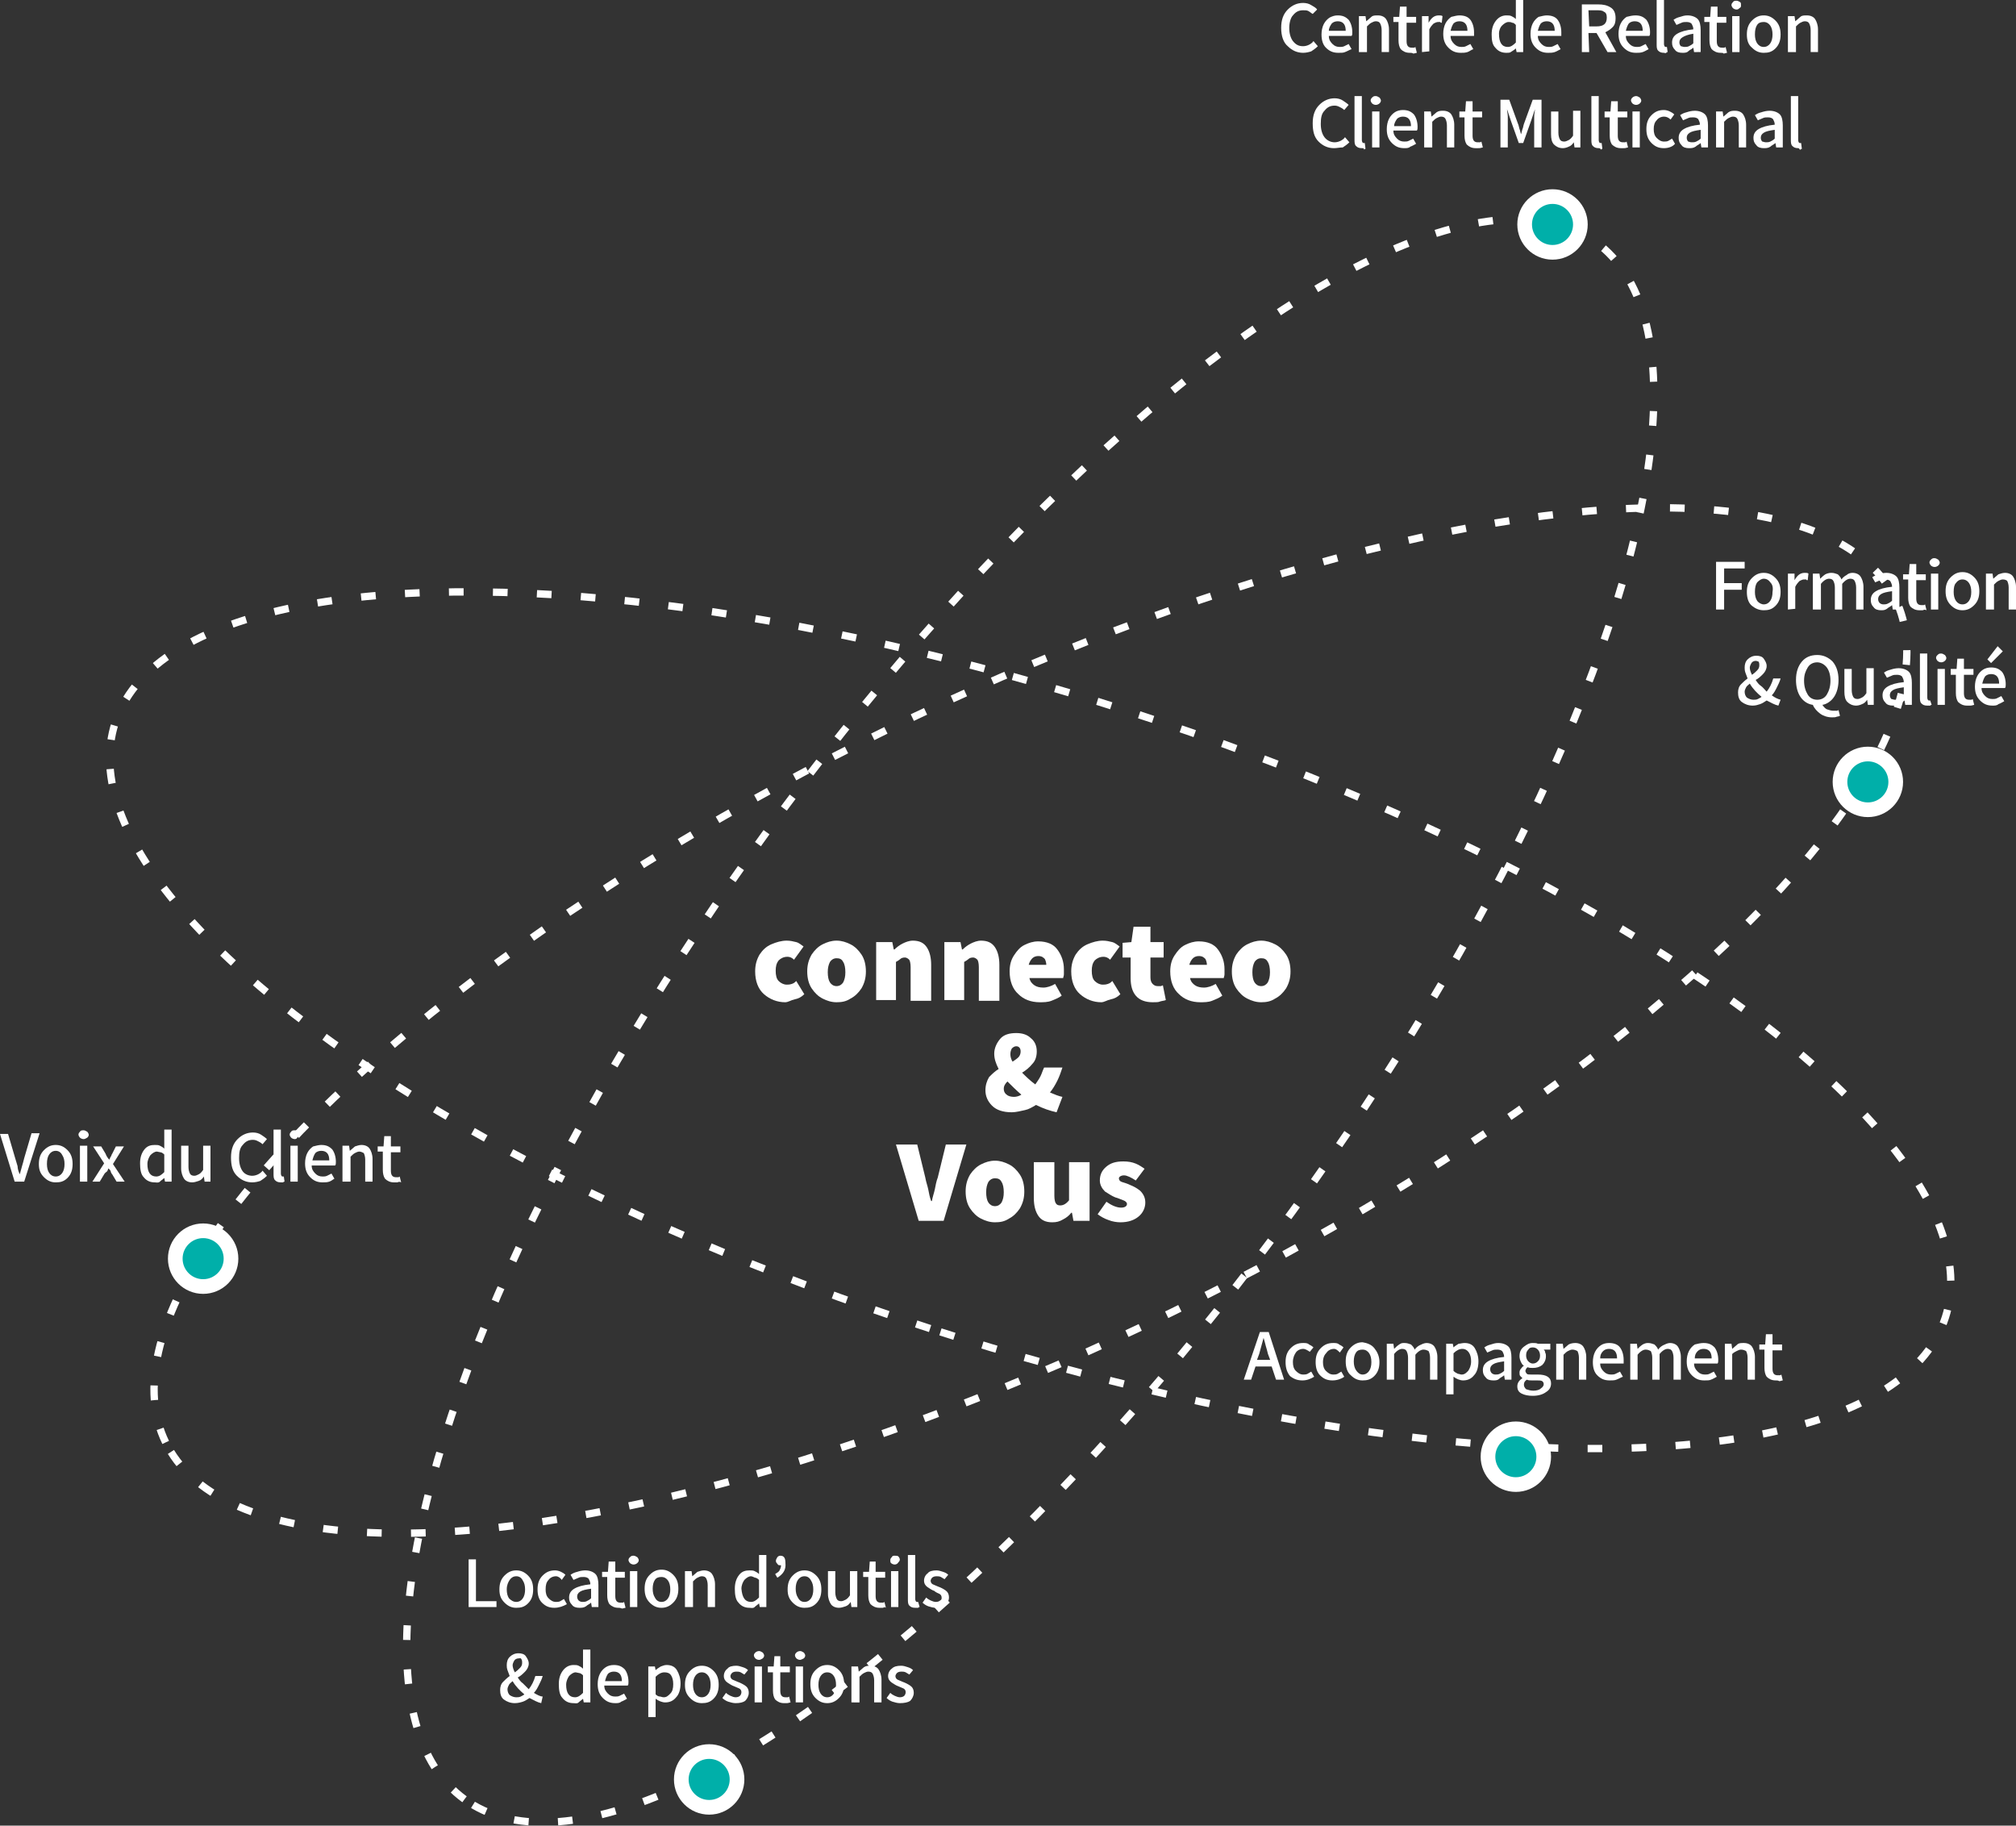 <?xml version="1.0" encoding="utf-8"?>
<!-- Generator: Adobe Illustrator 24.1.1, SVG Export Plug-In . SVG Version: 6.00 Build 0)  -->
<svg version="1.1" id="Calque_1" xmlns="http://www.w3.org/2000/svg" xmlns:xlink="http://www.w3.org/1999/xlink" x="0px" y="0px"
	 viewBox="0 0 274.9 248.9" style="enable-background:new 0 0 274.9 248.9;" xml:space="preserve">
<rect x="0" y="0" width="274.9" height="248.9" fill="#333333" stroke="none"/>
<style type="text/css">
	.st0{fill:none;}
	.st1{fill:none;stroke:#FFFFFF;stroke-dasharray:2,4;}
	.st2{fill:none;stroke:#FFFFFF;stroke-width:1;stroke-miterlimit:4.001;stroke-dasharray:2,4.001;}
	.st3{fill:#FFFFFF;}
	.st4{fill:#00AFA9;stroke:#FFFFFF;stroke-width:2;}
	.st5{enable-background:new    ;}
</style>
<g id="pôle_320" transform="translate(1.873 8.143)">
	<g id="logo_et_cercles" transform="translate(0 0)">
		<g id="cercle_3" transform="translate(237.929 34.917) rotate(64)">
			
				<ellipse transform="matrix(7.936680e-06 1 -1 7.936680e-06 174.226 88.558)" class="st0" cx="42.8" cy="131.4" rx="131.7" ry="44.7"/>
			
				<ellipse transform="matrix(7.936711e-06 1 -1 7.936711e-06 174.226 88.558)" class="st1" cx="42.8" cy="131.4" rx="131.2" ry="44.2"/>
		</g>
		<g id="cercle_2" transform="matrix(0.809, 0.588, -0.588, 0.809, 180.371, 0)">
			
				<ellipse transform="matrix(7.639167e-06 1 -1 7.639167e-06 173.746 87.321)" class="st0" cx="43.2" cy="130.5" rx="131.7" ry="44.7"/>
			
				<ellipse transform="matrix(7.639136e-06 1 -1 7.639136e-06 173.746 87.321)" class="st2" cx="43.2" cy="130.5" rx="131.2" ry="44.2"/>
		</g>
		<g id="cercle_1" transform="translate(0 134.725) rotate(-72)">
			
				<ellipse transform="matrix(-1 7.179930e-06 -7.179930e-06 -1 92.823 261.36)" class="st0" cx="46.4" cy="130.7" rx="44.7" ry="131.7"/>
			
				<ellipse transform="matrix(-1 7.179945e-06 -7.179945e-06 -1 92.823 261.36)" class="st1" cx="46.4" cy="130.7" rx="44.2" ry="131.2"/>
		</g>
		<g>
			<path class="st3" d="M105.2,128.5c-1.1,0-2.1-0.4-2.9-1.1c-0.8-0.7-1.2-1.8-1.2-3.1c0-0.9,0.2-1.6,0.6-2.3
				c0.4-0.6,0.9-1.1,1.6-1.4c0.7-0.3,1.4-0.5,2.1-0.5c0.5,0,0.9,0.1,1.3,0.2c0.4,0.1,0.7,0.4,1,0.6l-1.3,1.8
				c-0.3-0.3-0.6-0.4-0.9-0.4c-0.5,0-0.9,0.2-1.2,0.5c-0.3,0.4-0.4,0.8-0.4,1.4c0,0.6,0.1,1.1,0.4,1.4s0.7,0.5,1.1,0.5
				c0.2,0,0.4,0,0.7-0.1s0.4-0.2,0.6-0.4l1.1,1.8c-0.4,0.4-0.8,0.6-1.3,0.7S105.6,128.5,105.2,128.5z"/>
			<path class="st3" d="M112.2,128.5c-0.7,0-1.3-0.2-1.9-0.5c-0.6-0.3-1.1-0.8-1.5-1.4c-0.4-0.6-0.6-1.4-0.6-2.3
				c0-0.9,0.2-1.6,0.6-2.3c0.4-0.6,0.9-1.1,1.5-1.4s1.2-0.5,1.9-0.5s1.3,0.2,1.9,0.5c0.6,0.3,1.1,0.8,1.5,1.4
				c0.4,0.6,0.6,1.4,0.6,2.3c0,0.9-0.2,1.6-0.6,2.3c-0.4,0.6-0.9,1.1-1.5,1.4C113.5,128.4,112.9,128.5,112.2,128.5z M112.2,126.3
				c0.4,0,0.7-0.2,0.9-0.5c0.2-0.4,0.3-0.8,0.3-1.4c0-0.6-0.1-1.1-0.3-1.4c-0.2-0.4-0.5-0.5-0.9-0.5s-0.7,0.2-0.9,0.5
				c-0.2,0.4-0.3,0.8-0.3,1.4c0,0.6,0.1,1.1,0.3,1.4C111.5,126.1,111.8,126.3,112.2,126.3z"/>
			<path class="st3" d="M117.6,128.3v-8h2.2l0.2,1h0.1c0.3-0.3,0.7-0.6,1.1-0.8s0.9-0.4,1.4-0.4c0.9,0,1.5,0.3,1.9,0.9
				c0.4,0.6,0.6,1.4,0.6,2.4v4.9h-2.8v-4.6c0-0.5-0.1-0.9-0.2-1s-0.3-0.3-0.6-0.3c-0.3,0-0.5,0.1-0.6,0.2s-0.4,0.3-0.6,0.4v5.2
				H117.6z"/>
			<path class="st3" d="M126.9,128.3v-8h2.2l0.2,1h0.1c0.3-0.3,0.7-0.6,1.1-0.8s0.9-0.4,1.4-0.4c0.9,0,1.5,0.3,1.9,0.9
				c0.4,0.6,0.6,1.4,0.6,2.4v4.9h-2.8v-4.6c0-0.5-0.1-0.9-0.2-1s-0.3-0.3-0.6-0.3c-0.3,0-0.5,0.1-0.6,0.2s-0.4,0.3-0.6,0.4v5.2
				H126.9z"/>
			<path class="st3" d="M139.9,128.5c-1.2,0-2.2-0.4-2.9-1.1c-0.8-0.7-1.2-1.8-1.2-3.1c0-0.9,0.2-1.6,0.6-2.2
				c0.4-0.6,0.8-1.1,1.4-1.4c0.6-0.3,1.2-0.5,1.9-0.5c1.2,0,2.1,0.4,2.6,1.1c0.6,0.8,0.9,1.7,0.9,2.7c0,0.2,0,0.5,0,0.7
				c0,0.2-0.1,0.4-0.1,0.5h-4.6c0.1,0.5,0.4,0.8,0.7,1c0.3,0.2,0.7,0.3,1.2,0.3c0.5,0,1.1-0.2,1.6-0.5l0.9,1.6
				c-0.4,0.3-0.9,0.5-1.4,0.7S140.4,128.5,139.9,128.5z M138.4,123.4h2.4c0-0.3-0.1-0.6-0.2-0.8c-0.2-0.2-0.4-0.4-0.9-0.4
				c-0.3,0-0.6,0.1-0.8,0.3C138.7,122.7,138.5,123,138.4,123.4z"/>
			<path class="st3" d="M148.3,128.5c-1.1,0-2.1-0.4-2.9-1.1c-0.8-0.7-1.2-1.8-1.2-3.1c0-0.9,0.2-1.6,0.6-2.3
				c0.4-0.6,0.9-1.1,1.6-1.4c0.7-0.3,1.4-0.5,2.1-0.5c0.5,0,0.9,0.1,1.3,0.2c0.4,0.1,0.7,0.4,1,0.6l-1.3,1.8
				c-0.3-0.3-0.6-0.4-0.9-0.4c-0.5,0-0.9,0.2-1.2,0.5c-0.3,0.4-0.4,0.8-0.4,1.4c0,0.6,0.1,1.1,0.4,1.4s0.7,0.5,1.1,0.5
				c0.2,0,0.4,0,0.7-0.1s0.4-0.2,0.6-0.4l1.1,1.8c-0.4,0.4-0.8,0.6-1.3,0.7S148.7,128.5,148.3,128.5z"/>
			<path class="st3" d="M155.3,128.5c-1,0-1.8-0.3-2.3-0.9c-0.5-0.6-0.7-1.4-0.7-2.4v-2.8h-1.1v-2l1.2-0.1l0.3-2.1h2.3v2.1h1.8v2.1
				h-1.8v2.7c0,0.4,0.1,0.7,0.3,0.9c0.2,0.2,0.4,0.3,0.7,0.3c0.1,0,0.3,0,0.4,0c0.1,0,0.2-0.1,0.3-0.1l0.4,2
				c-0.2,0.1-0.5,0.1-0.8,0.2C156.1,128.5,155.8,128.5,155.3,128.5z"/>
			<path class="st3" d="M161.8,128.5c-1.2,0-2.2-0.4-2.9-1.1c-0.8-0.7-1.2-1.8-1.2-3.1c0-0.9,0.2-1.6,0.6-2.2
				c0.4-0.6,0.8-1.1,1.4-1.4c0.6-0.3,1.2-0.5,1.9-0.5c1.2,0,2.1,0.4,2.6,1.1c0.6,0.8,0.9,1.7,0.9,2.7c0,0.2,0,0.5,0,0.7
				c0,0.2-0.1,0.4-0.1,0.5h-4.6c0.1,0.5,0.4,0.8,0.7,1c0.3,0.2,0.7,0.3,1.2,0.3c0.5,0,1.1-0.2,1.6-0.5l0.9,1.6
				c-0.4,0.3-0.9,0.5-1.4,0.7S162.3,128.5,161.8,128.5z M160.3,123.4h2.4c0-0.3-0.1-0.6-0.2-0.8c-0.2-0.2-0.4-0.4-0.9-0.4
				c-0.3,0-0.6,0.1-0.8,0.3C160.6,122.7,160.4,123,160.3,123.4z"/>
			<path class="st3" d="M170.1,128.5c-0.7,0-1.3-0.2-1.9-0.5c-0.6-0.3-1.1-0.8-1.5-1.4c-0.4-0.6-0.6-1.4-0.6-2.3
				c0-0.9,0.2-1.6,0.6-2.3c0.4-0.6,0.9-1.1,1.5-1.4s1.2-0.5,1.9-0.5s1.3,0.2,1.9,0.5c0.6,0.3,1.1,0.8,1.5,1.4
				c0.4,0.6,0.6,1.4,0.6,2.3c0,0.9-0.2,1.6-0.6,2.3c-0.4,0.6-0.9,1.1-1.5,1.4C171.4,128.4,170.8,128.5,170.1,128.5z M170.1,126.3
				c0.4,0,0.7-0.2,0.9-0.5c0.2-0.4,0.3-0.8,0.3-1.4c0-0.6-0.1-1.1-0.3-1.4c-0.2-0.4-0.5-0.5-0.9-0.5s-0.7,0.2-0.9,0.5
				c-0.2,0.4-0.3,0.8-0.3,1.4c0,0.6,0.1,1.1,0.3,1.4C169.4,126.1,169.7,126.3,170.1,126.3z"/>
			<path class="st3" d="M142.2,143.5c-0.9-0.2-1.8-0.5-2.8-1c-0.5,0.3-1,0.6-1.5,0.7s-1.2,0.3-1.8,0.3c-1.2,0-2.1-0.3-2.7-0.9
				c-0.6-0.6-0.9-1.3-0.9-2.1c0-0.7,0.2-1.3,0.5-1.8c0.4-0.4,0.8-0.8,1.3-1.1c-0.4-0.8-0.6-1.4-0.6-2.1c0-0.7,0.3-1.4,0.8-2
				c0.5-0.6,1.3-0.8,2.2-0.8c0.8,0,1.5,0.2,2,0.7c0.5,0.4,0.8,1,0.8,1.8c0,0.7-0.2,1.3-0.6,1.7c-0.4,0.5-0.9,0.9-1.4,1.2
				c0.5,0.5,1.1,1.1,1.8,1.6c0.2-0.3,0.5-0.7,0.7-1.1c0.2-0.4,0.3-0.8,0.5-1.2h2.5c-0.2,0.6-0.4,1.2-0.7,1.8c-0.3,0.6-0.6,1.1-1,1.6
				c0.7,0.3,1.2,0.5,1.7,0.6L142.2,143.5z M136.4,141.4c0.3,0,0.7-0.1,1-0.3c-0.7-0.6-1.3-1.2-1.9-1.8c-0.3,0.3-0.5,0.6-0.5,1
				c0,0.3,0.1,0.6,0.4,0.8C135.6,141.3,136,141.4,136.4,141.4z M135.9,135.6c0,0.3,0.1,0.7,0.3,1c0.3-0.2,0.6-0.4,0.8-0.6
				c0.2-0.2,0.3-0.5,0.3-0.8c0-0.4-0.2-0.7-0.6-0.7c-0.2,0-0.4,0.1-0.6,0.3C136,135,135.9,135.2,135.9,135.6z"/>
			<path class="st3" d="M123.4,158.3l-3.1-10.4h2.9l1.1,4.5c0.1,0.6,0.3,1.1,0.4,1.6c0.1,0.5,0.2,1.1,0.4,1.6h0.1
				c0.1-0.6,0.3-1.1,0.4-1.6c0.1-0.5,0.2-1.1,0.4-1.6l1.1-4.5h2.8l-3.1,10.4H123.4z"/>
			<path class="st3" d="M133.8,158.5c-0.7,0-1.3-0.2-1.9-0.5c-0.6-0.3-1.1-0.8-1.5-1.4c-0.4-0.6-0.6-1.4-0.6-2.3
				c0-0.9,0.2-1.6,0.6-2.3c0.4-0.6,0.9-1.1,1.5-1.4s1.2-0.5,1.9-0.5s1.3,0.2,1.9,0.5c0.6,0.3,1.1,0.8,1.5,1.4
				c0.4,0.6,0.6,1.4,0.6,2.3c0,0.9-0.2,1.6-0.6,2.3c-0.4,0.6-0.9,1.1-1.5,1.4C135.1,158.4,134.5,158.5,133.8,158.5z M133.8,156.3
				c0.4,0,0.7-0.2,0.9-0.5c0.2-0.4,0.3-0.8,0.3-1.4c0-0.6-0.1-1.1-0.3-1.4c-0.2-0.4-0.5-0.5-0.9-0.5s-0.7,0.2-0.9,0.5
				c-0.2,0.4-0.3,0.8-0.3,1.4c0,0.6,0.1,1.1,0.3,1.4C133.1,156.1,133.4,156.3,133.8,156.3z"/>
			<path class="st3" d="M141.6,158.5c-0.9,0-1.5-0.3-1.9-0.9c-0.4-0.6-0.6-1.4-0.6-2.4v-4.9h2.8v4.6c0,0.5,0.1,0.9,0.2,1
				c0.1,0.2,0.3,0.3,0.6,0.3c0.4,0,0.8-0.2,1.2-0.7v-5.2h2.8v8h-2.2l-0.2-1.1h-0.1c-0.3,0.4-0.7,0.7-1.1,0.9
				C142.6,158.4,142.2,158.5,141.6,158.5z"/>
			<path class="st3" d="M150.9,158.5c-0.5,0-1.1-0.1-1.6-0.3c-0.6-0.2-1.1-0.5-1.5-0.8l1.2-1.7c0.7,0.5,1.4,0.8,2,0.8
				c0.5,0,0.8-0.2,0.8-0.5c0-0.2-0.2-0.4-0.5-0.5c-0.3-0.1-0.7-0.3-1.1-0.4c-0.5-0.2-0.9-0.5-1.4-0.8c-0.4-0.4-0.7-0.9-0.7-1.5
				c0-0.8,0.3-1.4,0.9-1.9c0.6-0.5,1.3-0.7,2.3-0.7c0.7,0,1.2,0.1,1.7,0.3c0.5,0.2,0.9,0.5,1.2,0.7l-1.2,1.6
				c-0.6-0.4-1.2-0.7-1.6-0.7s-0.7,0.2-0.7,0.4c0,0.2,0.1,0.4,0.4,0.5c0.3,0.1,0.7,0.2,1.1,0.4c0.5,0.2,0.9,0.4,1.4,0.8
				c0.4,0.4,0.7,0.9,0.7,1.6c0,0.7-0.3,1.4-0.9,1.9S152,158.5,150.9,158.5z"/>
		</g>
	</g>
	<g id="Centre_de_Relation" transform="translate(232.127 67.857)">
		<circle id="Ellipse_20" class="st4" cx="20.7" cy="30.6" r="3.8"/>
		<g class="st5">
			<path class="st3" d="M0,7.1V0.6h3.9v0.9H1.1v2h2.4v0.9H1.1v2.7C1.1,7.1,0,7.1,0,7.1z"/>
			<path class="st3" d="M6.5,7.2C5.9,7.2,5.4,7,4.9,6.6S4.2,5.5,4.2,4.7s0.2-1.4,0.7-1.9s1-0.7,1.6-0.7s1.1,0.2,1.6,0.7
				s0.7,1.1,0.7,1.9S8.6,6.1,8.1,6.6S7.1,7.2,6.5,7.2z M6.5,6.4c0.4,0,0.7-0.2,0.9-0.5c0.2-0.3,0.3-0.7,0.3-1.2c0.1-0.6,0-1-0.3-1.3
				C7.2,3.1,6.9,2.9,6.5,2.9c-0.3,0-0.6,0.2-0.9,0.5C5.4,3.7,5.3,4.1,5.3,4.7c0,0.5,0.1,0.9,0.3,1.2S6.2,6.4,6.5,6.4z"/>
			<path class="st3" d="M9.8,7.1V2.2h0.9v0.9l0,0c0.4-0.7,0.8-1,1.4-1c0.2,0,0.4,0,0.5,0.1l-0.1,0.9c-0.1,0-0.2,0-0.2-0.1
				c-0.1,0-0.2,0-0.3,0c-0.2,0-0.4,0.1-0.6,0.2C11.2,3.4,11,3.6,10.8,4v3L9.8,7.1L9.8,7.1z"/>
			<path class="st3" d="M13.2,7.1V2.2h0.9l0.1,0.7l0,0c0.2-0.2,0.4-0.4,0.7-0.6c0.2-0.1,0.5-0.2,0.8-0.2c0.4,0,0.6,0.1,0.9,0.2
				C16.8,2.5,17,2.7,17.1,3c0.2-0.3,0.5-0.5,0.7-0.6c0.2-0.2,0.5-0.3,0.8-0.3c0.5,0,0.9,0.2,1.1,0.5s0.4,0.8,0.4,1.4v3.1h-1v-3
				c0-0.4-0.1-0.7-0.2-0.9s-0.3-0.3-0.6-0.3c-0.3,0-0.7,0.2-1.1,0.7v3.5h-1v-3c0-0.4-0.1-0.7-0.2-0.9c-0.1-0.2-0.3-0.3-0.6-0.3
				s-0.7,0.2-1.1,0.7v3.5H13.2z"/>
			<path class="st3" d="M22.5,7.2c-0.4,0-0.8-0.1-1-0.4c-0.3-0.3-0.4-0.6-0.4-1c0-0.5,0.2-0.9,0.7-1.2S23,4.1,24,4
				c0-0.3-0.1-0.5-0.2-0.7S23.4,3,23.1,3s-0.5,0-0.7,0.1s-0.5,0.2-0.7,0.3l-0.4-0.7c0.3-0.2,0.5-0.3,0.9-0.4c0.3-0.1,0.6-0.2,1-0.2
				c0.6,0,1.1,0.2,1.4,0.5S25,3.5,25,4.1v3h-0.9L24,6.5l0,0c-0.2,0.2-0.5,0.3-0.7,0.5C23,7.2,22.8,7.2,22.5,7.2z M22.8,6.4
				c0.2,0,0.4,0,0.6-0.1s0.4-0.2,0.6-0.4V4.6c-0.7,0.1-1.2,0.2-1.5,0.4c-0.3,0.2-0.4,0.4-0.4,0.7c0,0.2,0.1,0.4,0.2,0.5
				C22.4,6.3,22.6,6.4,22.8,6.4z"/>
			<path class="st3" d="M27.7,7.2c-0.5,0-0.9-0.2-1.2-0.5c-0.2-0.3-0.3-0.7-0.3-1.2V3h-0.7V2.3h0.8l0.1-1.4h0.9v1.4h1.3v0.8h-1.3
				v2.5c0,0.6,0.2,0.9,0.7,0.9c0.1,0,0.2,0,0.3,0c0.1,0,0.2-0.1,0.2-0.1l0.2,0.8c-0.2-0.1-0.3-0.1-0.5,0C28,7.2,27.9,7.2,27.7,7.2z"
				/>
			<path class="st3" d="M29.8,1.3c-0.2,0-0.4-0.1-0.5-0.2s-0.2-0.3-0.2-0.4c0-0.2,0.1-0.3,0.2-0.4c0.2-0.2,0.3-0.2,0.5-0.2
				s0.3,0.1,0.5,0.2c0.1,0.1,0.2,0.3,0.2,0.4c0,0.2-0.1,0.3-0.2,0.4C30.2,1.2,30,1.3,29.8,1.3z M29.3,7.1V2.2h1v4.9
				C30.3,7.1,29.3,7.1,29.3,7.1z"/>
			<path class="st3" d="M33.6,7.2C33,7.2,32.5,7,32,6.5s-0.7-1.1-0.7-1.9s0.2-1.4,0.7-1.9S33,2,33.6,2s1.1,0.2,1.6,0.7
				s0.7,1.1,0.7,1.9S35.7,6,35.2,6.5S34.2,7.2,33.6,7.2z M33.6,6.4c0.4,0,0.7-0.2,0.9-0.5s0.3-0.7,0.3-1.2s-0.1-0.9-0.3-1.2
				S34,3,33.6,3s-0.7,0.2-0.9,0.5c-0.2,0.2-0.3,0.6-0.3,1.2c0,0.5,0.1,0.9,0.3,1.2S33.2,6.4,33.6,6.4z"/>
			<path class="st3" d="M36.8,7.1V2.2h0.9l0.1,0.7l0,0c0.2-0.2,0.5-0.4,0.7-0.6c0.3-0.1,0.6-0.2,0.9-0.2c0.5,0,0.9,0.2,1.1,0.5
				c0.2,0.3,0.4,0.8,0.4,1.4v3.1h-1v-3c0-0.4-0.1-0.7-0.2-0.9C39.6,3.1,39.4,3,39.1,3c-0.2,0-0.4,0.1-0.6,0.2
				c-0.2,0.1-0.4,0.3-0.6,0.5v3.4C37.9,7.1,36.8,7.1,36.8,7.1z"/>
		</g>
		<g class="st5">
			<path class="st3" d="M8.5,20.2c-0.5-0.1-1-0.4-1.6-0.7C6.6,19.7,6.3,19.9,6,20s-0.6,0.2-1,0.2c-0.6,0-1.1-0.2-1.5-0.5
				S3,18.9,3,18.4c0-0.4,0.1-0.8,0.4-1.1c0.3-0.3,0.5-0.5,0.9-0.8C4.2,16.2,4.1,16,4,15.7S3.9,15.2,3.9,15c0-0.4,0.1-0.8,0.4-1.1
				s0.7-0.5,1.2-0.5c0.4,0,0.8,0.1,1,0.4s0.4,0.6,0.4,1s-0.2,0.8-0.5,1.1c-0.3,0.3-0.6,0.6-1,0.8c0.2,0.3,0.4,0.6,0.7,0.8
				s0.5,0.5,0.8,0.8c0.4-0.5,0.7-1.1,0.9-1.8h1c-0.1,0.4-0.3,0.8-0.5,1.2c-0.2,0.4-0.4,0.8-0.7,1.1c0.4,0.3,0.8,0.5,1.2,0.6
				L8.5,20.2z M5.1,19.4c0.2,0,0.4,0,0.6-0.1s0.4-0.2,0.5-0.3c-0.6-0.5-1.2-1.1-1.6-1.8c-0.2,0.2-0.4,0.3-0.5,0.5s-0.2,0.4-0.2,0.6
				c0,0.3,0.1,0.6,0.3,0.8C4.5,19.3,4.8,19.4,5.1,19.4z M4.6,15c0,0.3,0.1,0.6,0.3,1c0.3-0.2,0.5-0.4,0.7-0.6s0.3-0.4,0.3-0.7
				c0-0.2,0-0.3-0.1-0.5c-0.1,0-0.2-0.1-0.4-0.1S5,14.2,4.9,14.3S4.6,14.8,4.6,15z"/>
			<path class="st3" d="M15.8,21.8c-0.6,0-1.2-0.2-1.6-0.5c-0.4-0.3-0.8-0.7-1-1.2c-0.7-0.1-1.3-0.5-1.7-1.1s-0.6-1.4-0.6-2.3
				c0-1.1,0.3-1.9,0.8-2.5s1.2-0.9,2.1-0.9c0.8,0,1.5,0.3,2.1,0.9c0.5,0.6,0.8,1.4,0.8,2.5c0,0.9-0.2,1.7-0.6,2.3s-1,1-1.6,1.1
				c0.2,0.3,0.4,0.5,0.6,0.6c0.3,0.1,0.6,0.2,0.9,0.2c0.1,0,0.3,0,0.4,0s0.2,0,0.3-0.1l0.2,0.8c-0.1,0-0.2,0.1-0.4,0.1
				C16.3,21.8,16.1,21.8,15.8,21.8z M13.8,19.4c0.5,0,1-0.2,1.3-0.7s0.5-1.1,0.5-1.9s-0.2-1.4-0.5-1.8c-0.3-0.4-0.8-0.7-1.3-0.7
				s-1,0.2-1.3,0.7S12,16,12,16.8s0.2,1.4,0.5,1.9S13.3,19.4,13.8,19.4z"/>
			<path class="st3" d="M19.1,20.2c-0.5,0-0.9-0.2-1.2-0.5s-0.4-0.8-0.4-1.4v-3.1h1v2.9c0,0.4,0.1,0.7,0.2,0.9s0.3,0.3,0.6,0.3
				c0.2,0,0.4-0.1,0.6-0.2s0.4-0.3,0.6-0.6v-3.4h1v5h-0.8l-0.1-0.7l0,0c-0.2,0.3-0.4,0.5-0.7,0.6C19.7,20.1,19.4,20.2,19.1,20.2z"/>
			<path class="st3" d="M24.1,20.2c-0.4,0-0.8-0.1-1-0.4c-0.3-0.3-0.4-0.6-0.4-1c0-0.5,0.2-0.9,0.7-1.2c0.5-0.3,1.2-0.5,2.2-0.6
				c0-0.3-0.1-0.5-0.2-0.7S25,16,24.7,16s-0.5,0-0.7,0.1s-0.5,0.2-0.7,0.3l-0.4-0.7c0.3-0.2,0.5-0.3,0.9-0.4
				c0.3-0.1,0.7-0.2,1.1-0.2c0.6,0,1.1,0.2,1.4,0.5s0.4,0.9,0.4,1.5v3h-0.9l-0.1-0.6l0,0c-0.2,0.2-0.5,0.3-0.7,0.5
				C24.7,20.2,24.4,20.2,24.1,20.2z M24.4,19.4c0.2,0,0.4,0,0.6-0.1s0.4-0.2,0.6-0.4v-1.2c-0.7,0.1-1.2,0.2-1.5,0.4
				c-0.3,0.2-0.4,0.4-0.4,0.7c0,0.2,0.1,0.4,0.2,0.5C24,19.3,24.2,19.4,24.4,19.4z"/>
			<path class="st3" d="M28.8,20.2c-0.4,0-0.6-0.1-0.8-0.3s-0.2-0.5-0.2-0.9v-5.9h1v6c0,0.2,0.1,0.4,0.2,0.4s0.1,0,0.2,0l0.2,0.6
				c-0.1,0-0.1,0-0.2,0.1C29.1,20.2,29,20.2,28.8,20.2z"/>
			<path class="st3" d="M30.7,14.3c-0.2,0-0.4-0.1-0.5-0.2S30,13.8,30,13.7c0-0.2,0.1-0.3,0.2-0.4c0.2-0.2,0.3-0.2,0.5-0.2
				s0.3,0.1,0.5,0.2c0.1,0.1,0.2,0.3,0.2,0.4c0,0.2-0.1,0.3-0.2,0.4C31.1,14.2,30.9,14.3,30.7,14.3z M30.2,20.1v-4.9h1v4.9H30.2z"/>
			<path class="st3" d="M34.2,20.2c-0.5,0-0.9-0.2-1.2-0.5c-0.2-0.3-0.3-0.7-0.3-1.2V16H32v-0.8h0.8l0.1-1.4h0.9v1.4h1.3V16h-1.3
				v2.5c0,0.6,0.2,0.9,0.7,0.9c0.1,0,0.2,0,0.3,0s0.2-0.1,0.2-0.1l0.2,0.8c-0.1,0-0.3,0.1-0.5,0.1C34.5,20.2,34.3,20.2,34.2,20.2z"
				/>
			<path class="st3" d="M37.7,20.2c-0.7,0-1.2-0.2-1.7-0.7s-0.7-1.1-0.7-1.9c0-0.5,0.1-1,0.3-1.4s0.5-0.7,0.8-0.9s0.7-0.3,1.1-0.3
				c0.7,0,1.1,0.2,1.5,0.6c0.3,0.4,0.5,1,0.5,1.7c0,0.2,0,0.4-0.1,0.5h-3.2c0,0.5,0.2,0.8,0.5,1.1c0.3,0.3,0.6,0.4,1,0.4
				c0.2,0,0.4,0,0.6-0.1c0.2-0.1,0.4-0.2,0.6-0.3l0.4,0.7c-0.2,0.1-0.5,0.3-0.8,0.4C38.3,20.2,38,20.2,37.7,20.2z M36.3,17.2h2.3
				c0-0.9-0.4-1.3-1.1-1.3c-0.3,0-0.6,0.1-0.8,0.3C36.5,16.5,36.4,16.8,36.3,17.2z M37.5,14.4L37,13.9l1.4-1.8l0.7,0.7L37.5,14.4z"
				/>
		</g>
	</g>
	<g id="Centre_de_Relation-2" transform="translate(168.127 172.857)">
		<circle id="Ellipse_20-2" class="st4" cx="36.7" cy="17.6" r="3.8"/>
		<g class="st5">
			<path class="st3" d="M4,7.1L3.4,5.3H1.2L0.6,7.1h-1l2.2-6.5H3l2.1,6.5H4z M1.7,3.6L1.4,4.4h1.8L2.9,3.6C2.8,3.2,2.7,2.8,2.6,2.5
				C2.5,2.1,2.4,1.7,2.3,1.4l0,0C2.2,1.8,2.1,2.1,2,2.5S1.8,3.2,1.7,3.6z"/>
			<path class="st3" d="M7.6,7.2C6.9,7.2,6.4,7,5.9,6.6C5.5,6.1,5.3,5.5,5.3,4.7S5.5,3.3,6,2.8s1-0.7,1.7-0.7c0.3,0,0.6,0,0.8,0.2
				c0.2,0.1,0.4,0.2,0.6,0.4L8.6,3.3C8.3,3.1,8,2.9,7.7,2.9c-0.4,0-0.8,0.2-1,0.5S6.3,4.1,6.3,4.7c0,0.5,0.1,0.9,0.4,1.2
				s0.6,0.5,1,0.5c0.2,0,0.4,0,0.6-0.1S8.6,6.1,8.8,6l0.4,0.7C8.7,7,8.2,7.2,7.6,7.2z"/>
			<path class="st3" d="M11.7,7.2C11,7.2,10.5,7,10,6.5c-0.4-0.4-0.6-1-0.6-1.8s0.2-1.4,0.7-1.9s1-0.7,1.7-0.7c0.3,0,0.6,0,0.8,0.2
				c0.2,0.1,0.4,0.2,0.6,0.4l-0.5,0.7c-0.3-0.3-0.5-0.5-0.8-0.5c-0.4,0-0.8,0.2-1,0.5c-0.3,0.3-0.5,0.7-0.5,1.3
				c0,0.5,0.1,0.9,0.4,1.2s0.6,0.5,1,0.5c0.2,0,0.4,0,0.6-0.1c0.2-0.1,0.3-0.2,0.5-0.3l0.4,0.7C12.9,7,12.3,7.2,11.7,7.2z"/>
			<path class="st3" d="M15.8,7.2c-0.6,0-1.1-0.2-1.6-0.7c-0.5-0.4-0.7-1.1-0.7-1.9s0.2-1.4,0.7-1.9s1-0.7,1.6-0.7
				c0.6,0.1,1.2,0.3,1.6,0.8s0.7,1.1,0.7,1.9s-0.2,1.4-0.7,1.9S16.4,7.2,15.8,7.2z M15.8,6.4c0.4,0,0.7-0.2,0.9-0.5
				C16.9,5.6,17,5.2,17,4.7s-0.1-0.9-0.3-1.2C16.5,3.2,16.2,3,15.8,3s-0.7,0.1-0.9,0.4s-0.3,0.7-0.3,1.2s0.1,0.9,0.3,1.2
				S15.4,6.4,15.8,6.4z"/>
			<path class="st3" d="M19.1,7.1V2.2H20l0.1,0.7l0,0c0.2-0.2,0.4-0.4,0.7-0.6s0.4-0.2,0.7-0.2c0.4,0,0.6,0.1,0.9,0.2
				c0.2,0.2,0.4,0.4,0.5,0.7c0.2-0.3,0.5-0.5,0.7-0.6s0.6-0.3,0.9-0.3c0.5,0,0.9,0.2,1.1,0.5S26,3.4,26,4v3.1h-1v-3
				c0-0.4-0.1-0.7-0.2-0.9C24.6,3.1,24.4,3,24.1,3S23.4,3.2,23,3.7v3.4h-1v-3c0-0.4-0.1-0.7-0.2-0.9s-0.3-0.3-0.6-0.3
				c-0.3,0-0.7,0.2-1.1,0.7v3.5C20.1,7.1,19.1,7.1,19.1,7.1z"/>
			<path class="st3" d="M27.2,9.1V2.2h0.9l0.1,0.5l0,0c0.2-0.2,0.4-0.3,0.7-0.5c0.2,0,0.5-0.1,0.8-0.1c0.6,0,1.1,0.2,1.4,0.7
				s0.5,1.1,0.5,1.8c0,0.8-0.2,1.5-0.6,1.9c-0.4,0.5-0.9,0.7-1.5,0.7c-0.4,0-0.9-0.2-1.3-0.5v0.8v1.6H27.2z M29.3,6.4
				c0.4,0,0.6-0.2,0.9-0.5c0.2-0.3,0.4-0.7,0.4-1.3c0-0.5-0.1-0.9-0.3-1.2s-0.5-0.5-0.9-0.5s-0.8,0.2-1.2,0.6v2.4
				c0.2,0.2,0.4,0.3,0.6,0.4C29,6.3,29.1,6.4,29.3,6.4z"/>
			<path class="st3" d="M33.6,7.2c-0.4,0-0.8-0.1-1-0.4c-0.3-0.3-0.4-0.6-0.4-1c0-0.5,0.2-0.9,0.7-1.2s1.2-0.5,2.2-0.6
				c0-0.3-0.1-0.5-0.2-0.7C34.8,3.1,34.5,3,34.2,3s-0.5,0-0.7,0.1S33,3.3,32.8,3.4l-0.4-0.7c0.3-0.2,0.5-0.3,0.9-0.4
				c0.3-0.1,0.6-0.2,1-0.2c0.6,0,1.1,0.2,1.4,0.5s0.4,0.9,0.4,1.5v3h-0.9l-0.1-0.6l0,0c-0.2,0.2-0.5,0.3-0.7,0.5S33.9,7.2,33.6,7.2z
				 M33.9,6.4c0.2,0,0.4,0,0.6-0.1c0.2-0.1,0.4-0.2,0.6-0.4V4.6c-0.7,0.1-1.2,0.2-1.5,0.4c-0.3,0.2-0.4,0.4-0.4,0.7
				c0,0.2,0.1,0.4,0.2,0.5C33.5,6.3,33.7,6.4,33.9,6.4z"/>
			<path class="st3" d="M39,9.3c-0.6,0-1.1-0.1-1.5-0.3s-0.6-0.5-0.6-1c0-0.4,0.2-0.8,0.7-1.1l0,0c-0.1-0.1-0.2-0.2-0.3-0.3
				s-0.1-0.3-0.1-0.5s0.1-0.4,0.2-0.5s0.2-0.3,0.4-0.4l0,0c-0.2-0.1-0.3-0.3-0.4-0.5c-0.1-0.2-0.2-0.5-0.2-0.8c0-0.6,0.2-1,0.6-1.3
				s0.7-0.5,1.2-0.5c0.3,0,0.5,0,0.7,0.1h1.7V3h-0.9c0.1,0.1,0.2,0.2,0.2,0.4c0.1,0.2,0.1,0.3,0.1,0.5c0,0.5-0.2,0.9-0.5,1.2
				c-0.4,0.3-0.8,0.4-1.3,0.4c-0.2,0-0.5,0-0.7-0.1c-0.1,0.1-0.1,0.1-0.2,0.2c0,0.1-0.1,0.2-0.1,0.3c0,0.1,0.1,0.3,0.2,0.4
				c0.1,0.1,0.3,0.1,0.6,0.1h0.9c1.2,0,1.8,0.4,1.8,1.2c0,0.5-0.2,0.9-0.7,1.2C40.4,9.1,39.8,9.3,39,9.3z M39.1,8.6
				c0.4,0,0.8-0.1,1-0.3c0.3-0.2,0.4-0.4,0.4-0.6s-0.1-0.3-0.2-0.4c-0.2-0.1-0.4-0.1-0.7-0.1h-0.7c-0.3,0-0.5,0-0.7-0.1
				c-0.3,0.2-0.4,0.4-0.4,0.7c0,0.2,0.1,0.4,0.3,0.6C38.4,8.5,38.7,8.6,39.1,8.6z M39,4.9c0.3,0,0.5-0.1,0.7-0.3S40,4.2,40,3.8
				c0-0.3-0.1-0.6-0.3-0.8c-0.2-0.2-0.4-0.3-0.7-0.3S38.5,2.8,38.4,3c-0.2,0.2-0.3,0.4-0.3,0.8c0,0.3,0.1,0.6,0.3,0.8
				S38.8,4.9,39,4.9z"/>
			<path class="st3" d="M42.2,7.1V2.2h0.9l0.1,0.7l0,0c0.2-0.2,0.5-0.4,0.7-0.6c0.2-0.1,0.5-0.2,0.9-0.2c0.5,0,0.9,0.2,1.1,0.5
				c0.2,0.3,0.4,0.8,0.4,1.4v3.1h-1v-3c0-0.4-0.1-0.7-0.2-0.9C44.9,3.1,44.7,3,44.4,3c-0.2,0-0.4,0.1-0.6,0.2
				c-0.2,0.1-0.4,0.3-0.6,0.5v3.4C43.2,7.1,42.2,7.1,42.2,7.1z"/>
			<path class="st3" d="M49.5,7.2c-0.7,0-1.2-0.2-1.7-0.7c-0.4-0.4-0.6-1-0.6-1.8c0-0.5,0.1-1,0.3-1.4s0.5-0.7,0.8-0.9
				s0.7-0.3,1.1-0.3c0.7,0,1.2,0.2,1.5,0.6s0.5,1,0.5,1.7c0,0.2,0,0.4,0,0.5h-3.2c0,0.5,0.2,0.8,0.5,1.1s0.6,0.4,1,0.4
				c0.2,0,0.4,0,0.6-0.1c0.2-0.1,0.4-0.2,0.6-0.3l0.4,0.7C51,6.8,50.7,7,50.4,7.1C50.2,7.2,49.8,7.2,49.5,7.2z M48.2,4.2h2.3
				c0-0.9-0.4-1.3-1.1-1.3c-0.3,0-0.6,0.1-0.8,0.3C48.3,3.5,48.2,3.8,48.2,4.2z"/>
			<path class="st3" d="M52.3,7.1V2.2h0.9l0.1,0.7l0,0c0.2-0.2,0.4-0.4,0.7-0.6c0.2-0.1,0.4-0.2,0.7-0.2c0.4,0,0.6,0.1,0.9,0.2
				C55.8,2.5,56,2.7,56.1,3c0.2-0.3,0.5-0.5,0.7-0.6s0.6-0.3,0.9-0.3c0.5,0,0.9,0.2,1.1,0.5C59,2.9,59.2,3.4,59.2,4v3.1h-1v-3
				c0-0.4-0.1-0.7-0.2-0.9c-0.1-0.2-0.3-0.3-0.6-0.3s-0.7,0.2-1.1,0.7v3.5h-1v-3c0-0.4-0.1-0.7-0.2-0.9C54.9,3.1,54.7,3,54.4,3
				s-0.7,0.2-1.1,0.7v3.4C53.3,7.1,52.3,7.1,52.3,7.1z"/>
			<path class="st3" d="M62.4,7.2c-0.7,0-1.2-0.2-1.7-0.7S60,5.4,60,4.6c0-0.5,0.1-1,0.3-1.4s0.5-0.7,0.8-0.9
				c0.4-0.1,0.8-0.2,1.2-0.2c0.7,0,1.1,0.2,1.5,0.6c0.3,0.4,0.5,1,0.5,1.7c0,0.2,0,0.4-0.1,0.5H61c0,0.5,0.2,0.8,0.5,1.1
				s0.6,0.4,1,0.4c0.2,0,0.4,0,0.6-0.1c0.2-0.1,0.4-0.2,0.6-0.3l0.4,0.7c-0.2,0.1-0.5,0.3-0.8,0.4C63.1,7.2,62.8,7.2,62.4,7.2z
				 M61.1,4.2h2.3c0-0.9-0.4-1.3-1.1-1.3c-0.3,0-0.6,0.1-0.8,0.3C61.2,3.5,61.1,3.8,61.1,4.2z"/>
			<path class="st3" d="M65.2,7.1V2.2h0.9l0.1,0.7l0,0c0.2-0.2,0.5-0.4,0.7-0.6s0.5-0.2,0.9-0.2c0.5,0,0.9,0.2,1.1,0.5
				s0.4,0.8,0.4,1.4v3.1h-1v-3c0-0.4-0.1-0.7-0.2-0.9C67.9,3.1,67.7,3,67.4,3c-0.2,0-0.4,0.1-0.6,0.2s-0.4,0.2-0.6,0.4v3.5
				C66.2,7.1,65.2,7.1,65.2,7.1z"/>
			<path class="st3" d="M72.1,7.2c-0.5,0-0.9-0.2-1.2-0.5c-0.2-0.3-0.3-0.7-0.3-1.2V3h-0.7V2.3h0.8l0.1-1.4h0.9v1.4H73v0.8h-1.3v2.5
				c0,0.6,0.2,0.9,0.7,0.9c0.1,0,0.2,0,0.3,0s0.2-0.1,0.2-0.1l0.2,0.8c-0.1,0-0.3,0.1-0.5,0.1C72.5,7.2,72.3,7.2,72.1,7.2z"/>
		</g>
	</g>
	<g id="Centre_de_Relation-3" transform="translate(-0.873 145.857)">
		<circle id="Ellipse_20-3" class="st4" cx="26.7" cy="17.6" r="3.8"/>
		<g class="st5">
			<path class="st3" d="M1,7.1l-2-6.5h1.1l1,3.4c0.1,0.3,0.2,0.7,0.3,1c0,0.3,0.1,0.7,0.3,1.1l0,0C1.8,5.7,1.9,5.4,2,5
				c0.1-0.3,0.2-0.7,0.3-1.1l1-3.4h1.1L2.3,7.1H1z"/>
			<path class="st3" d="M6.6,7.2C6,7.2,5.5,7,5,6.5s-0.7-1-0.7-1.8S4.5,3.3,5,2.8s1-0.7,1.6-0.7s1.1,0.2,1.6,0.7s0.7,1.1,0.7,1.9
				S8.7,6.1,8.2,6.6S7.2,7.2,6.6,7.2z M6.6,6.4c0.4,0,0.7-0.2,0.9-0.5s0.3-0.7,0.3-1.2S7.7,3.8,7.5,3.5C7.3,3.1,7,2.9,6.6,2.9
				S5.9,3.1,5.7,3.4C5.5,3.7,5.4,4.1,5.4,4.7c0,0.5,0.1,0.9,0.3,1.2C5.9,6.2,6.2,6.4,6.6,6.4z"/>
			<path class="st3" d="M10.4,1.3c-0.2,0-0.4-0.1-0.5-0.2C9.8,1,9.7,0.8,9.7,0.7c0-0.2,0.1-0.3,0.2-0.4c0.1-0.2,0.3-0.2,0.5-0.2
				s0.3,0.1,0.5,0.2c0.1,0.1,0.2,0.3,0.2,0.4c0,0.2-0.1,0.3-0.2,0.4C10.7,1.2,10.6,1.3,10.4,1.3z M9.9,7.1V2.2h1v4.9
				C10.9,7.1,9.9,7.1,9.9,7.1z"/>
			<path class="st3" d="M11.6,7.1l1.6-2.5l-1.5-2.3h1.1l0.6,1c0.1,0.3,0.3,0.6,0.5,0.8l0,0C14,4,14,3.8,14.1,3.7s0.1-0.3,0.2-0.4
				l0.5-1h1.1l-1.5,2.4L16,7.1h-1.1l-0.6-1c-0.1-0.1-0.2-0.3-0.2-0.4s-0.2-0.3-0.3-0.4l0,0c-0.1,0.1-0.1,0.3-0.2,0.4
				s-0.3,0.2-0.4,0.4l-0.6,1H11.6z"/>
			<path class="st3" d="M20.1,7.2c-0.6,0-1.1-0.2-1.5-0.7c-0.4-0.4-0.5-1.1-0.5-1.9s0.2-1.4,0.6-1.9s0.9-0.6,1.4-0.6
				c0.3,0,0.5,0,0.7,0.1s0.4,0.2,0.6,0.4V1.8V0h1v7.1h-0.9l-0.1-0.5l0,0c-0.2,0.2-0.4,0.3-0.6,0.5S20.3,7.2,20.1,7.2z M20.3,6.4
				c0.4,0,0.7-0.2,1.1-0.6V3.4c-0.2-0.2-0.4-0.3-0.5-0.3S20.5,3,20.4,3c-0.3,0-0.6,0.2-0.9,0.5c-0.2,0.3-0.4,0.7-0.4,1.2
				C19.1,5.8,19.5,6.4,20.3,6.4z"/>
			<path class="st3" d="M25.2,7.2c-0.5,0-0.9-0.2-1.1-0.5s-0.4-0.8-0.4-1.4V2.2h1v2.9c0,0.4,0.1,0.7,0.2,0.9s0.3,0.3,0.6,0.3
				c0.2,0,0.4-0.1,0.6-0.2s0.4-0.3,0.6-0.6V2.2h1v4.9h-0.8l-0.1-0.7l0,0c-0.2,0.3-0.4,0.5-0.7,0.6C25.8,7.1,25.5,7.2,25.2,7.2z"/>
			<path class="st3" d="M33.4,7.2c-0.8,0-1.5-0.3-2.1-0.9s-0.8-1.4-0.8-2.5s0.3-1.9,0.9-2.5c0.6-0.6,1.3-0.9,2.1-0.9
				c0.4,0,0.8,0.1,1.1,0.3s0.6,0.4,0.8,0.6L34.8,2c-0.2-0.2-0.4-0.3-0.6-0.4s-0.4-0.2-0.7-0.2c-0.6,0-1,0.2-1.4,0.7
				c-0.4,0.4-0.5,1-0.5,1.8s0.2,1.4,0.5,1.8s0.8,0.6,1.3,0.6c0.3,0,0.6-0.1,0.8-0.2s0.5-0.3,0.6-0.5l0.6,0.7
				c-0.3,0.3-0.6,0.5-0.9,0.7C34.2,7.1,33.8,7.2,33.4,7.2z"/>
			<path class="st3" d="M37.3,7.2c-0.4,0-0.6-0.1-0.8-0.3S36.3,6.4,36.3,6V0h1v6c0,0.2,0.1,0.4,0.2,0.4c0.1,0,0.1,0,0.2,0l0.1,0.7
				c-0.1,0-0.1,0-0.2,0.1C37.5,7.2,37.4,7.2,37.3,7.2z"/>
			<path class="st3" d="M39.2,1.3c-0.2,0-0.4-0.1-0.5-0.2s-0.2-0.3-0.2-0.4c0-0.2,0.1-0.3,0.2-0.4c0.1-0.2,0.3-0.2,0.5-0.2
				s0.3,0,0.4,0.1c0.1,0.1,0.2,0.3,0.2,0.4c0,0.2-0.1,0.3-0.2,0.4C39.5,1.2,39.4,1.3,39.2,1.3z M38.6,7.1V2.2h1v4.9
				C39.6,7.1,38.6,7.1,38.6,7.1z"/>
			<path class="st3" d="M43,7.2c-0.7,0-1.2-0.2-1.7-0.7s-0.7-1.1-0.7-1.9c0-0.5,0.1-1,0.3-1.4s0.5-0.7,0.8-0.9
				c0.4-0.1,0.8-0.2,1.1-0.2c0.7,0,1.1,0.2,1.5,0.6c0.3,0.4,0.5,1,0.5,1.7c0,0.2,0,0.4-0.1,0.5h-3.2c0,0.5,0.2,0.8,0.5,1.1
				s0.6,0.4,1,0.4c0.2,0,0.4,0,0.6-0.1S44,6.1,44.2,6l0.4,0.7c-0.2,0.1-0.4,0.3-0.7,0.4S43.3,7.2,43,7.2z M41.6,4.2h2.3
				c0-0.9-0.4-1.3-1.1-1.3c-0.3,0-0.6,0.1-0.8,0.3C41.8,3.5,41.7,3.8,41.6,4.2z"/>
			<path class="st3" d="M45.7,7.1V2.2h0.9l0.1,0.7l0,0c0.2-0.2,0.5-0.4,0.7-0.6c0.3-0.1,0.6-0.2,0.9-0.2c0.5,0,0.9,0.2,1.1,0.5
				c0.2,0.3,0.4,0.8,0.4,1.4v3.1h-1v-3c0-0.4-0.1-0.7-0.2-0.9C48.4,3.1,48.2,3,48,3s-0.4,0.1-0.6,0.2c-0.2,0.1-0.4,0.3-0.6,0.5v3.4
				C46.8,7.1,45.7,7.1,45.7,7.1z"/>
			<path class="st3" d="M52.7,7.2c-0.5,0-0.9-0.2-1.2-0.5c-0.2-0.3-0.3-0.7-0.3-1.2V3h-0.7V2.3h0.8l0.1-1.4h0.9v1.4h1.3v0.8h-1.3
				v2.5c0,0.6,0.2,0.9,0.7,0.9c0.1,0,0.2,0,0.3,0s0.2-0.1,0.2-0.1l0.2,0.8c-0.2-0.1-0.3-0.1-0.5,0C53,7.2,52.9,7.2,52.7,7.2z"/>
		</g>
	</g>
	<g id="Centre_de_Relation-4" transform="translate(62.127 203.857)">
		<circle id="Ellipse_20-4" class="st4" cx="32.7" cy="30.6" r="3.8"/>
		<g class="st5">
			<path class="st3" d="M-0.1,7.1V0.6h1v5.7h2.8v0.8H-0.1z"/>
			<path class="st3" d="M6.4,7.2C5.8,7.2,5.3,7,4.8,6.5s-0.7-1-0.7-1.8s0.2-1.4,0.7-1.9s1-0.7,1.6-0.7S7.5,2.3,8,2.8
				s0.7,1.1,0.7,1.9S8.5,6.1,8,6.6S7,7.2,6.4,7.2z M6.4,6.4c0.4,0,0.7-0.2,0.9-0.5s0.3-0.7,0.3-1.2S7.5,3.8,7.3,3.5
				C7.1,3.1,6.8,2.9,6.4,2.9S5.7,3.1,5.5,3.4S5.1,4.1,5.1,4.7c0,0.5,0.1,0.9,0.3,1.2C5.7,6.2,6,6.4,6.4,6.4z"/>
			<path class="st3" d="M11.6,7.2c-0.7,0-1.2-0.2-1.7-0.7c-0.4-0.4-0.6-1-0.6-1.8S9.5,3.3,10,2.8s1-0.7,1.7-0.7
				c0.3,0,0.6,0.1,0.8,0.2s0.4,0.2,0.6,0.4l-0.5,0.7c-0.2-0.3-0.5-0.5-0.8-0.5c-0.4,0-0.8,0.2-1,0.5c-0.3,0.3-0.4,0.7-0.4,1.3
				c0,0.5,0.1,0.9,0.4,1.2c0.3,0.3,0.6,0.5,1,0.5c0.2,0,0.4,0,0.6-0.1c0.2-0.1,0.3-0.2,0.5-0.3l0.4,0.7C12.8,7,12.2,7.2,11.6,7.2z"
				/>
			<path class="st3" d="M15,7.2c-0.4,0-0.8-0.1-1-0.4c-0.3-0.3-0.4-0.6-0.4-1c0-0.5,0.2-0.9,0.7-1.2s1.2-0.5,2.2-0.6
				c0-0.3-0.1-0.5-0.2-0.7S15.9,3,15.6,3c-0.3,0-0.5,0-0.7,0.1s-0.5,0.2-0.7,0.3l-0.4-0.7c0.3-0.2,0.5-0.3,0.9-0.4
				c0.3-0.1,0.7-0.2,1.1-0.2c0.6,0,1.1,0.2,1.4,0.5s0.4,0.9,0.4,1.5v3h-0.9l-0.1-0.6l0,0c-0.2,0.2-0.5,0.3-0.7,0.5
				C15.6,7.2,15.3,7.2,15,7.2z M15.4,6.4c0.2,0,0.4,0,0.6-0.1s0.4-0.2,0.6-0.4V4.6c-0.7,0.1-1.2,0.2-1.5,0.4
				c-0.3,0.2-0.4,0.4-0.4,0.7c0,0.2,0.1,0.4,0.2,0.5C15,6.3,15.2,6.4,15.4,6.4z"/>
			<path class="st3" d="M20.3,7.2c-0.5,0-0.9-0.2-1.2-0.5c-0.2-0.3-0.3-0.7-0.3-1.2V3h-0.7V2.3h0.8L19,0.9h0.9v1.4h1.3v0.8h-1.3v2.5
				c0,0.6,0.2,0.9,0.7,0.9c0.1,0,0.2,0,0.3,0s0.2-0.1,0.2-0.1l0.2,0.8c-0.1,0-0.3,0.1-0.5,0.1C20.6,7.2,20.4,7.2,20.3,7.2z"/>
			<path class="st3" d="M22.4,1.3c-0.2,0-0.4-0.1-0.5-0.2s-0.2-0.3-0.2-0.4c0-0.2,0.1-0.3,0.2-0.4c0.2-0.2,0.3-0.2,0.5-0.2
				s0.3,0.1,0.5,0.2c0.1,0.1,0.2,0.3,0.2,0.4c0,0.2-0.1,0.3-0.2,0.4C22.8,1.2,22.6,1.3,22.4,1.3z M21.9,7.1V2.2h1v4.9
				C22.9,7.1,21.9,7.1,21.9,7.1z"/>
			<path class="st3" d="M26.2,7.2c-0.6,0-1.1-0.2-1.6-0.7s-0.7-1.1-0.7-1.9s0.2-1.4,0.7-1.9s1-0.7,1.6-0.7s1.1,0.2,1.6,0.7
				s0.7,1.1,0.7,1.9S28.3,6,27.8,6.5S26.8,7.2,26.2,7.2z M26.2,6.4c0.4,0,0.7-0.2,0.9-0.5c0.2-0.3,0.3-0.7,0.3-1.2s-0.1-0.9-0.3-1.2
				C26.9,3.2,26.6,3,26.2,3s-0.7,0.1-0.9,0.4S25,4.1,25,4.6s0.1,0.9,0.3,1.2C25.5,6.2,25.8,6.4,26.2,6.4z"/>
			<path class="st3" d="M29.4,7.1V2.2h0.9l0.1,0.7l0,0c0.2-0.2,0.5-0.4,0.7-0.6c0.3-0.1,0.6-0.2,0.9-0.2c0.5,0,0.9,0.2,1.1,0.5
				c0.2,0.3,0.4,0.8,0.4,1.4v3.1h-1v-3c0-0.4-0.1-0.7-0.2-0.9C32.2,3,32,2.9,31.7,2.9c-0.2,0-0.4,0.1-0.6,0.2s-0.4,0.3-0.6,0.5v3.5
				C30.5,7.1,29.4,7.1,29.4,7.1z"/>
			<path class="st3" d="M38.2,7.2c-0.6,0-1.1-0.2-1.5-0.7c-0.4-0.4-0.5-1.1-0.5-1.9s0.2-1.4,0.6-1.9s0.9-0.6,1.4-0.6
				c0.3,0,0.5,0,0.7,0.1s0.4,0.2,0.6,0.4V1.8V0h1v7.1h-0.9l-0.1-0.5l0,0c-0.2,0.2-0.4,0.3-0.6,0.5S38.4,7.2,38.2,7.2z M38.4,6.4
				c0.4,0,0.7-0.2,1.1-0.6V3.4c-0.2-0.2-0.4-0.3-0.5-0.3s-0.4-0.2-0.6-0.2c-0.3,0-0.6,0.2-0.9,0.5c-0.2,0.3-0.4,0.7-0.4,1.2
				C37.2,5.8,37.6,6.4,38.4,6.4z"/>
			<path class="st3" d="M42,3.1l-0.3-0.5c0.3-0.2,0.5-0.3,0.6-0.5s0.2-0.4,0.2-0.7h-0.1c-0.2,0-0.3,0-0.4-0.2
				c-0.1-0.1-0.2-0.2-0.2-0.4s0.1-0.3,0.2-0.5c0.1-0.1,0.2-0.2,0.4-0.2c0.5,0,0.7,0.3,0.7,1C43.2,2,42.8,2.6,42,3.1z"/>
			<path class="st3" d="M45.7,7.2c-0.6,0-1.1-0.2-1.6-0.7s-0.7-1-0.7-1.8s0.2-1.4,0.7-1.9s1-0.7,1.6-0.7s1.1,0.2,1.6,0.7
				S48,3.9,48,4.7s-0.2,1.4-0.7,1.9S46.3,7.2,45.7,7.2z M45.7,6.4c0.4,0,0.7-0.2,0.9-0.5s0.3-0.7,0.3-1.2s-0.1-0.9-0.3-1.2
				c-0.2-0.4-0.5-0.6-0.9-0.6S45,3.1,44.8,3.4s-0.3,0.7-0.3,1.2s0.1,0.9,0.3,1.2C45,6.2,45.3,6.4,45.7,6.4z"/>
			<path class="st3" d="M50.4,7.2c-0.5,0-0.9-0.2-1.1-0.5c-0.2-0.3-0.4-0.8-0.4-1.4V2.2h1v2.9c0,0.4,0.1,0.7,0.2,0.9
				s0.3,0.3,0.6,0.3c0.2,0,0.4-0.1,0.6-0.2c0.2-0.1,0.4-0.3,0.6-0.6V2.2h1v4.9h-0.8L52,6.4l0,0c-0.2,0.3-0.4,0.5-0.7,0.6
				S50.7,7.2,50.4,7.2z"/>
			<path class="st3" d="M55.9,7.2c-0.5,0-0.9-0.2-1.2-0.5c-0.2-0.3-0.3-0.7-0.3-1.2V3h-0.7V2.3h0.8l0.1-1.4h0.8v1.4h1.3v0.8h-1.3
				v2.5c0,0.6,0.2,0.9,0.7,0.9c0.1,0,0.2,0,0.3,0s0.2-0.1,0.2-0.1l0.2,0.8c-0.1-0.1-0.2-0.1-0.4,0C56.2,7.2,56.1,7.2,55.9,7.2z"/>
			<path class="st3" d="M58,1.3c-0.2,0-0.4-0.1-0.5-0.2s-0.1-0.2-0.1-0.4s0.1-0.3,0.2-0.4c0.1-0.2,0.2-0.2,0.4-0.2s0.4,0,0.5,0.1
				s0.2,0.3,0.2,0.4c0,0.2-0.1,0.3-0.2,0.4C58.4,1.2,58.2,1.3,58,1.3z M57.5,7.1V2.2h1v4.9C58.5,7.1,57.5,7.1,57.5,7.1z"/>
			<path class="st3" d="M60.8,7.2c-0.4,0-0.6-0.1-0.8-0.3S59.8,6.4,59.8,6V0h1v6c0,0.2,0.1,0.4,0.2,0.4c0.1,0,0.1,0,0.2,0l0.2,0.7
				c-0.1,0-0.1,0-0.2,0.1C61.1,7.2,61,7.2,60.8,7.2z"/>
			<path class="st3" d="M63.6,7.2c-0.3,0-0.7-0.1-1-0.2S62,6.7,61.8,6.5l0.5-0.7c0.2,0.2,0.4,0.3,0.6,0.4c0.2,0.1,0.5,0.2,0.7,0.2
				c0.3,0,0.5-0.1,0.6-0.2c0.2-0.1,0.2-0.2,0.2-0.4c0-0.2-0.1-0.4-0.3-0.5s-0.5-0.2-0.7-0.4c-0.3-0.1-0.6-0.3-0.9-0.5
				C62.2,4.2,62,3.9,62,3.5s0.2-0.8,0.5-1c0.2-0.3,0.7-0.4,1.2-0.4c0.3,0,0.6,0.1,0.9,0.2s0.5,0.2,0.7,0.4l-0.5,0.6
				c-0.2-0.1-0.3-0.2-0.5-0.3s-0.4-0.1-0.6-0.1c-0.3,0-0.5,0.1-0.6,0.2s-0.2,0.3-0.2,0.4c0,0.2,0.1,0.4,0.3,0.5s0.5,0.2,0.7,0.3
				c0.3,0.1,0.7,0.3,1,0.5s0.5,0.5,0.5,1c0,0.4-0.2,0.8-0.5,1.1C64.6,7.1,64.2,7.2,63.6,7.2z"/>
		</g>
		<g class="st5">
			<path class="st3" d="M9.8,20.2c-0.5-0.1-1-0.4-1.6-0.7c-0.3,0.2-0.6,0.4-0.9,0.5s-0.7,0.2-1.1,0.2c-0.6,0-1.1-0.2-1.5-0.5
				s-0.5-0.8-0.5-1.3c0-0.4,0.1-0.8,0.4-1.1s0.5-0.5,0.9-0.8c-0.1-0.3-0.2-0.5-0.3-0.8c-0.1-0.3-0.1-0.5-0.1-0.7
				c0-0.4,0.1-0.8,0.4-1.1s0.7-0.5,1.2-0.5c0.4,0,0.8,0.1,1,0.4s0.4,0.6,0.4,1s-0.2,0.8-0.5,1.1c-0.3,0.3-0.6,0.6-1,0.8
				C6.8,17,7,17.3,7.3,17.5c0.3,0.3,0.5,0.5,0.8,0.8c0.4-0.5,0.7-1.1,0.9-1.8h1c-0.1,0.4-0.3,0.8-0.5,1.2c-0.2,0.4-0.4,0.8-0.7,1.1
				c0.5,0.3,0.9,0.5,1.2,0.5L9.8,20.2z M6.4,19.4c0.2,0,0.4,0,0.6-0.1s0.4-0.2,0.5-0.3c-0.6-0.5-1.2-1.1-1.6-1.8
				c-0.2,0.2-0.4,0.3-0.5,0.5s-0.2,0.4-0.2,0.6c0,0.3,0.1,0.6,0.3,0.8C5.8,19.3,6.1,19.4,6.4,19.4z M5.9,15c0,0.3,0.1,0.6,0.3,1
				c0.3-0.2,0.5-0.4,0.7-0.6s0.3-0.4,0.3-0.7c0-0.2,0-0.3-0.1-0.5s-0.2-0.1-0.4-0.1s-0.4,0.1-0.5,0.2S5.9,14.8,5.9,15z"/>
			<path class="st3" d="M14.2,20.2c-0.6,0-1.1-0.2-1.5-0.7c-0.4-0.4-0.5-1.1-0.5-1.9s0.2-1.4,0.6-1.9c0.4-0.5,0.9-0.7,1.4-0.7
				c0.3,0,0.5,0,0.7,0.1s0.4,0.2,0.6,0.4v-0.8v-1.8h1v7.2h-0.9l-0.1-0.5l0,0c-0.2,0.2-0.4,0.3-0.6,0.5S14.4,20.2,14.2,20.2z
				 M14.4,19.4c0.4,0,0.7-0.2,1.1-0.6v-2.4c-0.2-0.2-0.4-0.3-0.5-0.3S14.6,16,14.5,16c-0.3,0-0.6,0.2-0.9,0.5
				c-0.2,0.3-0.4,0.7-0.4,1.2C13.2,18.8,13.6,19.4,14.4,19.4z"/>
			<path class="st3" d="M19.9,20.2c-0.7,0-1.2-0.2-1.7-0.7s-0.7-1.1-0.7-1.9c0-0.5,0.1-1,0.3-1.4c0.2-0.4,0.5-0.7,0.8-0.9
				s0.7-0.3,1.1-0.3c0.7,0,1.1,0.2,1.5,0.6c0.3,0.4,0.5,1,0.5,1.7c0,0.2,0,0.4-0.1,0.5h-3.2c0,0.5,0.2,0.8,0.5,1.1s0.6,0.4,1,0.4
				c0.2,0,0.4,0,0.6-0.1s0.4-0.2,0.6-0.3l0.4,0.7c-0.2,0.1-0.5,0.3-0.8,0.4C20.5,20.2,20.2,20.2,19.9,20.2z M18.5,17.2h2.3
				c0-0.9-0.4-1.3-1.1-1.3c-0.3,0-0.6,0.1-0.8,0.3C18.7,16.5,18.6,16.8,18.5,17.2z"/>
			<path class="st3" d="M24.4,22.1v-6.9h0.9l0.1,0.5l0,0c0.2-0.2,0.4-0.3,0.7-0.5c0.3-0.1,0.5-0.2,0.8-0.2c0.6,0,1.1,0.2,1.4,0.7
				c0.3,0.5,0.5,1.1,0.5,1.8c0,0.8-0.2,1.5-0.6,1.9c-0.4,0.5-0.9,0.7-1.5,0.7c-0.4,0-0.9-0.2-1.3-0.5v0.8v1.7H24.4z M26.5,19.4
				c0.4,0,0.6-0.2,0.9-0.5s0.4-0.7,0.4-1.3c0-0.5-0.1-0.9-0.3-1.2C27.3,16.1,27,16,26.6,16s-0.8,0.2-1.2,0.6V19
				c0.2,0.2,0.4,0.3,0.6,0.3C26.1,19.3,26.3,19.4,26.5,19.4z"/>
			<path class="st3" d="M31.7,20.2c-0.6,0-1.1-0.2-1.6-0.7s-0.7-1-0.7-1.8s0.2-1.4,0.7-1.9c0.5-0.5,1-0.7,1.6-0.7
				c0.6,0,1.1,0.2,1.6,0.7c0.5,0.5,0.7,1.1,0.7,1.9s-0.2,1.4-0.7,1.9S32.3,20.2,31.7,20.2z M31.7,19.4c0.4,0,0.7-0.2,0.9-0.5
				s0.3-0.7,0.3-1.2s-0.1-0.9-0.3-1.2c-0.2-0.3-0.5-0.5-0.9-0.5s-0.7,0.2-0.9,0.5c-0.2,0.3-0.3,0.7-0.3,1.2s0.1,0.9,0.3,1.2
				C31,19.2,31.3,19.4,31.7,19.4z"/>
			<path class="st3" d="M36.3,20.2c-0.3,0-0.7-0.1-1-0.2s-0.6-0.3-0.8-0.5l0.5-0.7c0.2,0.2,0.4,0.3,0.6,0.4c0.2,0.1,0.5,0.2,0.7,0.2
				c0.3,0,0.5-0.1,0.6-0.2s0.2-0.3,0.2-0.5s-0.1-0.4-0.3-0.5s-0.5-0.2-0.7-0.3c-0.3-0.1-0.6-0.3-0.9-0.5c-0.3-0.2-0.5-0.5-0.5-0.9
				s0.2-0.8,0.5-1c0.2-0.3,0.7-0.4,1.2-0.4c0.3,0,0.6,0.1,0.9,0.2s0.5,0.2,0.7,0.4l-0.5,0.6c-0.2-0.1-0.3-0.2-0.5-0.3
				c-0.2-0.1-0.4-0.1-0.6-0.1c-0.3,0-0.5,0.1-0.6,0.2s-0.2,0.3-0.2,0.4c0,0.2,0.1,0.4,0.3,0.5s0.5,0.2,0.7,0.3
				c0.3,0.1,0.7,0.3,1,0.5s0.5,0.5,0.5,1c0,0.4-0.2,0.8-0.5,1.1C37.3,20.1,36.9,20.2,36.3,20.2z"/>
			<path class="st3" d="M39.5,14.3c-0.2,0-0.4-0.1-0.5-0.2s-0.2-0.3-0.2-0.4c0-0.2,0.1-0.3,0.2-0.4c0.1-0.1,0.3-0.2,0.5-0.2
				s0.3,0.1,0.5,0.2c0.1,0.1,0.2,0.3,0.2,0.4c0,0.2-0.1,0.3-0.2,0.4C39.8,14.2,39.7,14.3,39.5,14.3z M38.9,20.1v-4.9h1v4.9H38.9z"/>
			<path class="st3" d="M42.9,20.2c-0.5,0-0.9-0.2-1.2-0.5c-0.2-0.3-0.3-0.7-0.3-1.2V16h-0.7v-0.8h0.8l0.1-1.4h0.8v1.4h1.3V16h-1.3
				v2.5c0,0.6,0.2,0.9,0.7,0.9c0.1,0,0.2,0,0.3,0s0.2-0.1,0.2-0.1l0.2,0.8c-0.1,0-0.3,0.1-0.5,0.1C43.3,20.2,43.1,20.2,42.9,20.2z"
				/>
			<path class="st3" d="M45.1,14.3c-0.2,0-0.4-0.1-0.5-0.2s-0.2-0.3-0.2-0.4c0-0.2,0.1-0.3,0.2-0.4c0.1-0.1,0.3-0.2,0.5-0.2
				s0.3,0.1,0.5,0.2c0.1,0.1,0.2,0.3,0.2,0.4c0,0.2-0.1,0.3-0.2,0.4C45.4,14.2,45.2,14.3,45.1,14.3z M44.5,20.1v-4.9h1v4.9H44.5z"/>
			<path class="st3" d="M48.8,20.2c-0.6,0-1.1-0.2-1.6-0.7s-0.7-1.1-0.7-1.9s0.2-1.4,0.7-1.9c0.5-0.5,1-0.7,1.6-0.7s1.1,0.2,1.6,0.7
				c0.5,0.5,0.7,1.1,0.7,1.9s-0.2,1.4-0.7,1.9S49.4,20.2,48.8,20.2z M48.8,19.4c0.4,0,0.7-0.2,0.9-0.5s0.3-0.7,0.3-1.2
				s-0.1-0.9-0.3-1.2c-0.2-0.3-0.5-0.5-0.9-0.5s-0.7,0.2-0.9,0.5s-0.3,0.7-0.3,1.2s0.1,0.9,0.3,1.2S48.4,19.4,48.8,19.4z"/>
			<path class="st3" d="M52.1,20.1v-4.9H53l0.1,0.7l0,0c0.2-0.2,0.5-0.4,0.7-0.6c0.3-0.2,0.6-0.2,0.9-0.2c0.5,0,0.9,0.2,1.1,0.5
				c0.2,0.3,0.4,0.8,0.4,1.4v3.1h-1v-3c0-0.4-0.1-0.7-0.2-0.9c-0.1-0.2-0.3-0.3-0.6-0.3c-0.2,0-0.4,0.1-0.6,0.2
				c-0.2,0.1-0.4,0.3-0.6,0.5v3.5H52.1z"/>
			<path class="st3" d="M58.7,20.2c-0.3,0-0.7-0.1-1-0.2s-0.6-0.3-0.8-0.5l0.5-0.7c0.2,0.2,0.4,0.3,0.6,0.4c0.2,0.1,0.5,0.2,0.7,0.2
				c0.3,0,0.5-0.1,0.6-0.2s0.2-0.3,0.2-0.5s-0.1-0.4-0.3-0.5s-0.5-0.2-0.7-0.3c-0.3-0.1-0.6-0.3-0.9-0.5c-0.3-0.2-0.5-0.5-0.5-0.9
				s0.2-0.8,0.5-1c0.3-0.3,0.7-0.4,1.3-0.4c0.3,0,0.6,0.1,0.9,0.2s0.5,0.2,0.7,0.4L60,16.3c-0.2-0.1-0.3-0.2-0.5-0.3
				c-0.2-0.1-0.4-0.1-0.6-0.1c-0.3,0-0.5,0.1-0.6,0.2s-0.2,0.3-0.2,0.4c0,0.2,0.1,0.4,0.3,0.5s0.5,0.2,0.7,0.3
				c0.3,0.1,0.7,0.3,1,0.5s0.5,0.5,0.5,1c0,0.4-0.2,0.8-0.5,1.1C59.8,20.1,59.3,20.2,58.7,20.2z"/>
		</g>
	</g>
	<g id="Centre_de_Relation-5" transform="translate(173.127 -8.143)">
		<circle id="Ellipse_20-5" class="st4" cx="36.7" cy="30.6" r="3.8"/>
		<g class="st5">
			<path class="st3" d="M2.7,7.2c-0.8,0-1.5-0.3-2.1-0.9C0,5.8-0.3,4.9-0.3,3.8S0,1.9,0.6,1.3s1.3-0.9,2.1-0.9
				c0.4,0,0.8,0.1,1.1,0.3S4.4,1,4.6,1.3L4,1.9C3.8,1.8,3.6,1.6,3.4,1.5C3.2,1.4,3,1.4,2.7,1.4c-0.6,0-1,0.2-1.4,0.7
				C1,2.4,0.8,3.1,0.8,3.8c0,0.8,0.2,1.4,0.5,1.8c0.4,0.5,0.8,0.7,1.4,0.7c0.3,0,0.6-0.1,0.8-0.2C3.7,6,4,5.8,4.1,5.6l0.6,0.7
				C4.4,6.6,4.1,6.8,3.8,7C3.5,7.1,3.1,7.2,2.7,7.2z"/>
			<path class="st3" d="M7.5,7.2C6.8,7.2,6.3,7,5.8,6.5c-0.4-0.4-0.6-1-0.6-1.8c0-0.5,0.1-1,0.3-1.4C5.7,2.9,6,2.6,6.3,2.4
				C6.7,2.2,7,2.1,7.4,2.1c0.7,0,1.1,0.2,1.5,0.6c0.3,0.4,0.5,1,0.5,1.7c0,0.2,0,0.4-0.1,0.5H6.2c0,0.5,0.2,0.8,0.5,1.1
				s0.6,0.4,1,0.4c0.2,0,0.4,0,0.6-0.1C8.5,6.2,8.7,6.1,8.9,6l0.4,0.7C9,6.8,8.7,7,8.4,7.1C8.2,7.2,7.9,7.2,7.5,7.2z M6.2,4.2h2.3
				c0-0.9-0.4-1.3-1.1-1.3C7.1,2.9,6.8,3,6.6,3.2C6.4,3.5,6.2,3.8,6.2,4.2z"/>
			<path class="st3" d="M10.3,7.1V2.2h0.9l0.1,0.7l0,0c0.2-0.2,0.5-0.4,0.7-0.6s0.5-0.2,0.9-0.2c0.5,0,0.9,0.2,1.1,0.5
				c0.2,0.3,0.4,0.8,0.4,1.4v3.1h-1v-3c0-0.4-0.1-0.7-0.2-0.9c-0.1-0.2-0.3-0.3-0.6-0.3c-0.2,0-0.4,0.1-0.6,0.2s-0.4,0.3-0.6,0.5
				v3.5H10.3z"/>
			<path class="st3" d="M17.2,7.2c-0.5,0-0.9-0.2-1.2-0.5c-0.2-0.3-0.3-0.7-0.3-1.2V3H15V2.3h0.8l0.1-1.4h0.9v1.4h1.3v0.8h-1.3v2.5
				c0,0.6,0.2,0.9,0.7,0.9c0.1,0,0.2,0,0.3,0S18,6.4,18,6.4l0.2,0.8c-0.1,0-0.3,0.1-0.5,0.1C17.6,7.2,17.4,7.2,17.2,7.2z"/>
			<path class="st3" d="M18.9,7.1V2.2h0.9v0.9l0,0c0.4-0.7,0.8-1,1.4-1c0.2,0,0.4,0,0.5,0.1l-0.1,0.9c-0.1,0-0.2,0-0.2-0.1
				c-0.1,0-0.2,0-0.3,0c-0.2,0-0.4,0.1-0.6,0.2c-0.2,0.2-0.4,0.4-0.6,0.8v3L18.9,7.1C18.9,7,18.9,7.1,18.9,7.1z"/>
			<path class="st3" d="M24.2,7.2c-0.7,0-1.2-0.2-1.7-0.7s-0.7-1.1-0.7-1.9c0-0.5,0.1-1,0.3-1.4c0.2-0.4,0.5-0.7,0.8-0.9
				c0.4-0.1,0.8-0.2,1.1-0.2c0.7,0,1.2,0.2,1.5,0.6s0.5,1,0.5,1.7c0,0.2,0,0.4,0,0.5h-3.2c0,0.5,0.2,0.8,0.5,1.1s0.6,0.4,1,0.4
				c0.2,0,0.4,0,0.6-0.1s0.4-0.2,0.6-0.3l0.4,0.7c-0.3,0.1-0.5,0.3-0.8,0.4C24.8,7.2,24.5,7.2,24.2,7.2z M22.8,4.2h2.3
				c0-0.9-0.4-1.3-1.1-1.3c-0.3,0-0.6,0.1-0.8,0.3C23,3.5,22.9,3.8,22.8,4.2z"/>
			<path class="st3" d="M30.4,7.2c-0.6,0-1.1-0.2-1.5-0.7c-0.4-0.4-0.5-1-0.5-1.8s0.2-1.4,0.6-1.9s0.9-0.7,1.4-0.7
				c0.3,0,0.5,0,0.7,0.1s0.4,0.2,0.6,0.4V1.8V0h1v7.1h-0.9l-0.1-0.5l0,0c-0.2,0.2-0.4,0.3-0.7,0.5C30.9,7.2,30.6,7.2,30.4,7.2z
				 M30.6,6.4c0.4,0,0.7-0.2,1.1-0.6V3.4c-0.2-0.2-0.3-0.3-0.5-0.3C31,3,30.9,3,30.7,3c-0.3,0-0.6,0.2-0.9,0.5
				c-0.2,0.2-0.4,0.6-0.4,1.1C29.4,5.8,29.8,6.4,30.6,6.4z"/>
			<path class="st3" d="M36.1,7.2c-0.7,0-1.2-0.2-1.7-0.7s-0.7-1.1-0.7-1.9c0-0.5,0.1-1,0.3-1.4s0.5-0.7,0.8-0.9
				c0.4-0.1,0.8-0.2,1.1-0.2c0.7,0,1.2,0.2,1.5,0.6s0.5,1,0.5,1.7c0,0.2,0,0.4,0,0.5h-3.2c0,0.5,0.2,0.8,0.5,1.1s0.6,0.4,1,0.4
				c0.2,0,0.4,0,0.6-0.1C37,6.2,37.2,6.1,37.4,6l0.4,0.7C37.6,6.8,37.3,7,37,7.1S36.4,7.2,36.1,7.2z M34.7,4.2H37
				c0-0.9-0.4-1.3-1.1-1.3c-0.3,0-0.6,0.1-0.8,0.3C34.9,3.5,34.8,3.8,34.7,4.2z"/>
			<path class="st3" d="M41.7,7.1h-1V0.6h2.2c0.7,0,1.2,0.1,1.7,0.4s0.7,0.8,0.7,1.5c0,0.5-0.1,0.9-0.4,1.2c-0.3,0.3-0.6,0.5-1,0.7
				l1.5,2.7h-1.2l-1.5-2.6h-1.1L41.7,7.1L41.7,7.1z M41.7,3.6h1c1,0,1.4-0.4,1.4-1.2c0-0.4-0.1-0.7-0.4-0.8
				c-0.2-0.2-0.6-0.2-1.1-0.2h-1L41.7,3.6L41.7,3.6z"/>
			<path class="st3" d="M48.1,7.2c-0.7,0-1.2-0.2-1.7-0.7s-0.7-1.1-0.7-1.9c0-0.5,0.1-1,0.3-1.4s0.5-0.7,0.8-0.9
				c0.4-0.1,0.8-0.2,1.2-0.2c0.7,0,1.1,0.2,1.5,0.6c0.3,0.4,0.5,1,0.5,1.7c0,0.2,0,0.4-0.1,0.5h-3.2c0,0.5,0.2,0.8,0.5,1.1
				s0.6,0.4,1,0.4c0.2,0,0.4,0,0.6-0.1C49,6.2,49.2,6.1,49.4,6l0.4,0.7C49.6,6.8,49.3,7,49,7.1S48.4,7.2,48.1,7.2z M46.7,4.2H49
				c0-0.9-0.4-1.3-1.1-1.3c-0.3,0-0.6,0.1-0.8,0.3C46.9,3.5,46.8,3.8,46.7,4.2z"/>
			<path class="st3" d="M51.9,7.2c-0.4,0-0.6-0.1-0.8-0.3S50.9,6.4,50.9,6V0h1v6c0,0.2,0.1,0.4,0.2,0.4c0.1,0,0.1,0,0.2,0l0.1,0.7
				c-0.1,0-0.1,0-0.2,0.1S52,7.2,51.9,7.2z"/>
			<path class="st3" d="M54.4,7.2c-0.4,0-0.8-0.1-1-0.4c-0.3-0.3-0.4-0.6-0.4-1c0-0.5,0.2-0.9,0.7-1.2s1.2-0.5,2.2-0.6
				c0-0.3-0.1-0.5-0.2-0.7C55.6,3.1,55.3,3,55,3s-0.5,0-0.7,0.1s-0.5,0.2-0.7,0.3l-0.4-0.7c0.3-0.2,0.5-0.3,0.9-0.4
				c0.3-0.1,0.6-0.2,1-0.2c0.6,0,1.1,0.2,1.4,0.5s0.4,0.9,0.4,1.5v3H56l-0.1-0.6l0,0c-0.2,0.2-0.5,0.3-0.7,0.5
				C55,7.2,54.7,7.2,54.4,7.2z M54.7,6.4c0.2,0,0.4,0,0.6-0.1c0.2-0.1,0.4-0.2,0.6-0.4V4.6c-0.7,0.1-1.2,0.3-1.5,0.5S54,5.5,54,5.8
				c0,0.2,0.1,0.4,0.2,0.5C54.3,6.3,54.5,6.4,54.7,6.4z"/>
			<path class="st3" d="M59.6,7.2c-0.5,0-0.9-0.2-1.2-0.5c-0.2-0.3-0.3-0.7-0.3-1.2V3h-0.7V2.3h0.8l0.1-1.4h0.9v1.4h1.2v0.8h-1.3
				v2.5c0,0.6,0.2,0.9,0.7,0.9c0.1,0,0.2,0,0.3,0s0.2-0.1,0.2-0.1l0.2,0.8c-0.1,0-0.3,0.1-0.5,0.1C60,7.2,59.8,7.2,59.6,7.2z"/>
			<path class="st3" d="M61.8,1.3c-0.2,0-0.4-0.1-0.5-0.2s-0.2-0.3-0.2-0.4c0-0.2,0.1-0.3,0.2-0.4c0.1-0.2,0.3-0.2,0.5-0.2
				s0.3,0.1,0.5,0.2c0.1,0.1,0.1,0.2,0.1,0.4s0,0.3-0.2,0.4C62.1,1.2,62,1.3,61.8,1.3z M61.2,7.1V2.2h1v4.9
				C62.2,7.1,61.2,7.1,61.2,7.1z"/>
			<path class="st3" d="M65.5,7.2c-0.6,0-1.1-0.2-1.6-0.7c-0.5-0.4-0.7-1-0.7-1.8s0.2-1.4,0.7-1.9c0.5-0.5,1-0.7,1.6-0.7
				s1.1,0.2,1.6,0.7s0.7,1.1,0.7,1.9s-0.2,1.4-0.7,1.9S66.1,7.2,65.5,7.2z M65.5,6.4c0.4,0,0.7-0.2,0.9-0.5c0.2-0.3,0.3-0.7,0.3-1.2
				s-0.1-0.9-0.3-1.2S65.9,3,65.5,3s-0.7,0.1-0.9,0.4c-0.2,0.3-0.3,0.7-0.3,1.3c0,0.5,0.1,0.9,0.3,1.2S65.1,6.4,65.5,6.4z"/>
			<path class="st3" d="M68.8,7.1V2.2h0.9l0.1,0.7l0,0c0.2-0.2,0.5-0.4,0.7-0.6s0.5-0.2,0.9-0.2c0.5,0,0.9,0.2,1.1,0.5
				s0.4,0.8,0.4,1.4v3.1h-1v-3c0-0.4-0.1-0.7-0.2-0.9s-0.3-0.3-0.6-0.3c-0.2,0-0.4,0.1-0.6,0.2s-0.4,0.3-0.6,0.5v3.5H68.8z"/>
		</g>
		<g class="st5">
			<path class="st3" d="M6.9,20.2c-0.8,0-1.5-0.3-2.1-0.9S4,17.9,4,16.8s0.3-1.9,0.9-2.5s1.3-0.9,2.1-0.9c0.4,0,0.8,0.1,1.1,0.3
				c0.3,0.2,0.6,0.4,0.8,0.6L8.3,15c-0.2-0.2-0.4-0.3-0.6-0.4c-0.2-0.1-0.4-0.2-0.7-0.2c-0.6,0-1,0.2-1.4,0.7
				c-0.4,0.4-0.5,1-0.5,1.8s0.2,1.4,0.5,1.8s0.8,0.7,1.4,0.7c0.3,0,0.6-0.1,0.8-0.2s0.5-0.3,0.6-0.5L9,19.4
				c-0.3,0.3-0.6,0.5-0.9,0.7C7.7,20.1,7.3,20.2,6.9,20.2z"/>
			<path class="st3" d="M10.7,20.2c-0.4,0-0.6-0.1-0.8-0.3S9.7,19.4,9.7,19v-5.9h1v6c0,0.2,0.1,0.4,0.2,0.4c0.1,0,0.1,0,0.2,0
				l0.1,0.8c-0.1,0-0.1,0-0.2,0.1C11,20.2,10.9,20.2,10.7,20.2z"/>
			<path class="st3" d="M12.6,14.3c-0.2,0-0.4-0.1-0.5-0.2s-0.2-0.3-0.2-0.4c0-0.2,0.1-0.3,0.2-0.4c0.2-0.2,0.3-0.2,0.5-0.2
				s0.3,0.1,0.5,0.2c0.1,0.1,0.2,0.3,0.2,0.4c0,0.2-0.1,0.3-0.2,0.4C13,14.2,12.8,14.3,12.6,14.3z M12.1,20.1v-4.9h1v4.9H12.1z"/>
			<path class="st3" d="M16.5,20.2c-0.7,0-1.2-0.2-1.7-0.7s-0.7-1.1-0.7-1.9c0-0.5,0.1-1,0.3-1.4s0.5-0.7,0.8-0.9s0.7-0.3,1.1-0.3
				c0.7,0,1.1,0.2,1.5,0.6c0.3,0.4,0.5,1,0.5,1.7c0,0.2,0,0.4-0.1,0.5H15c0,0.5,0.2,0.8,0.5,1.1c0.3,0.3,0.6,0.4,1,0.4
				c0.2,0,0.4,0,0.6-0.1s0.4-0.2,0.6-0.3l0.4,0.7c-0.2,0.1-0.5,0.3-0.8,0.4C17.1,20.2,16.8,20.2,16.5,20.2z M15.1,17.2h2.3
				c0-0.9-0.4-1.3-1.1-1.3c-0.3,0-0.6,0.1-0.8,0.3C15.3,16.5,15.1,16.8,15.1,17.2z"/>
			<path class="st3" d="M19.2,20.1v-4.9h0.9l0.1,0.7l0,0c0.2-0.2,0.5-0.4,0.7-0.6c0.3-0.2,0.6-0.2,0.9-0.2c0.5,0,0.9,0.2,1.1,0.5
				s0.4,0.8,0.4,1.4v3.1h-1v-3c0-0.4-0.1-0.7-0.2-0.9c-0.1-0.2-0.3-0.3-0.6-0.3c-0.2,0-0.4,0.1-0.6,0.2s-0.4,0.3-0.6,0.5v3.5H19.2z"
				/>
			<path class="st3" d="M26.2,20.2c-0.5,0-0.9-0.2-1.2-0.5c-0.2-0.3-0.3-0.7-0.3-1.2V16H24v-0.8h0.8l0.1-1.4h0.9v1.4h1.3V16h-1.3
				v2.5c0,0.6,0.2,0.9,0.7,0.9c0.1,0,0.2,0,0.3,0s0.2-0.1,0.2-0.1l0.2,0.8c-0.1,0-0.3,0.1-0.5,0.1C26.5,20.2,26.3,20.2,26.2,20.2z"
				/>
			<path class="st3" d="M29.6,20.1v-6.5h1.2l1.2,3.3c0.1,0.2,0.1,0.4,0.2,0.7c0.1,0.2,0.1,0.4,0.2,0.7l0,0c0.1-0.2,0.1-0.4,0.2-0.7
				c0.1-0.2,0.1-0.4,0.2-0.7l1.2-3.3h1.2v6.5h-1v-3.2c0-0.3,0-0.6,0-1s0.1-0.7,0.1-1l0,0l-0.5,1.5l-1.1,3.1h-0.6L31,16.4l-0.5-1.5
				l0,0c0,0.3,0.1,0.6,0.1,1s0,0.7,0,1v3.2H29.6z"/>
			<path class="st3" d="M38.1,20.2c-0.5,0-0.9-0.2-1.2-0.5s-0.4-0.8-0.4-1.4v-3.1h1v2.9c0,0.4,0.1,0.7,0.2,0.9s0.3,0.3,0.6,0.3
				c0.2,0,0.4-0.1,0.6-0.2c0.2-0.1,0.4-0.3,0.6-0.6v-3.4h1v5h-0.8l-0.1-0.7l0,0c-0.2,0.3-0.4,0.5-0.7,0.6
				C38.7,20.1,38.4,20.2,38.1,20.2z"/>
			<path class="st3" d="M43,20.2c-0.4,0-0.6-0.1-0.8-0.3S42,19.4,42,19v-5.9h1v6c0,0.2,0.1,0.4,0.2,0.4c0.1,0,0.1,0,0.2,0l0.1,0.8
				c-0.1,0-0.1,0-0.2,0.1C43.2,20.2,43.1,20.2,43,20.2z"/>
			<path class="st3" d="M46,20.2c-0.5,0-0.9-0.2-1.2-0.5c-0.2-0.3-0.3-0.7-0.3-1.2V16h-0.7v-0.8h0.8l0.1-1.4h0.9v1.4h1.3V16h-1.3
				v2.5c0,0.6,0.2,0.9,0.7,0.9c0.1,0,0.2,0,0.3,0s0.2-0.1,0.2-0.1l0.2,0.8c-0.1,0-0.3,0.1-0.5,0.1C46.3,20.2,46.2,20.2,46,20.2z"/>
			<path class="st3" d="M48.1,14.3c-0.2,0-0.4-0.1-0.5-0.2s-0.2-0.3-0.2-0.4c0-0.2,0.1-0.3,0.2-0.4c0.1-0.1,0.3-0.2,0.5-0.2
				s0.3,0.1,0.5,0.2c0.1,0.1,0.2,0.3,0.2,0.4c0,0.2-0.1,0.3-0.2,0.4C48.5,14.2,48.3,14.3,48.1,14.3z M47.6,20.1v-4.9h1v4.9H47.6z"/>
			<path class="st3" d="M51.9,20.2c-0.7,0-1.2-0.2-1.7-0.7s-0.7-1.1-0.7-1.9s0.2-1.4,0.7-1.9s1-0.7,1.7-0.7c0.3,0,0.6,0.1,0.8,0.2
				s0.4,0.2,0.6,0.4l-0.5,0.7c-0.3-0.3-0.6-0.4-0.9-0.4c-0.4,0-0.8,0.2-1,0.5c-0.3,0.3-0.4,0.7-0.4,1.2s0.1,0.9,0.4,1.2
				c0.3,0.3,0.6,0.5,1,0.5c0.2,0,0.4,0,0.6-0.1c0.2-0.1,0.3-0.2,0.5-0.3l0.4,0.7C53.1,20,52.5,20.2,51.9,20.2z"/>
			<path class="st3" d="M55.3,20.2c-0.4,0-0.8-0.1-1-0.4c-0.3-0.3-0.4-0.6-0.4-1c0-0.5,0.2-0.9,0.7-1.2c0.5-0.3,1.2-0.5,2.2-0.6
				c0-0.3-0.1-0.5-0.2-0.7c-0.1-0.2-0.4-0.3-0.7-0.3s-0.5,0-0.7,0.1c-0.2,0.1-0.5,0.2-0.7,0.3l-0.4-0.7c0.3-0.2,0.5-0.3,0.9-0.4
				c0.3-0.1,0.7-0.2,1.1-0.2c0.6,0,1.1,0.2,1.4,0.5s0.4,0.9,0.4,1.5v3H57l-0.1-0.6l0,0c-0.2,0.2-0.5,0.3-0.7,0.5
				C55.9,20.2,55.6,20.2,55.3,20.2z M55.7,19.4c0.2,0,0.4,0,0.6-0.1c0.2-0.1,0.4-0.2,0.6-0.4v-1.2c-0.7,0.1-1.2,0.2-1.5,0.4
				c-0.3,0.2-0.4,0.4-0.4,0.7c0,0.2,0.1,0.4,0.2,0.5C55.3,19.3,55.4,19.4,55.7,19.4z"/>
			<path class="st3" d="M59,20.1v-4.9h0.9l0.1,0.7l0,0c0.2-0.2,0.5-0.4,0.7-0.6c0.3-0.2,0.6-0.2,0.9-0.2c0.5,0,0.9,0.2,1.1,0.5
				c0.2,0.3,0.4,0.8,0.4,1.4v3.1h-1v-3c0-0.4-0.1-0.7-0.2-0.9c-0.1-0.2-0.3-0.3-0.6-0.3c-0.2,0-0.4,0.1-0.6,0.2
				c-0.2,0.1-0.4,0.3-0.6,0.5v3.5H59z"/>
			<path class="st3" d="M65.5,20.2c-0.4,0-0.8-0.1-1-0.4c-0.3-0.3-0.4-0.6-0.4-1c0-0.5,0.2-0.9,0.7-1.2c0.5-0.3,1.2-0.5,2.2-0.6
				c0-0.3-0.1-0.5-0.2-0.7S66.4,16,66.1,16s-0.5,0-0.7,0.1s-0.5,0.2-0.7,0.3l-0.4-0.7c0.3-0.2,0.5-0.3,0.9-0.4
				c0.3-0.1,0.7-0.2,1.1-0.2c0.6,0,1.1,0.2,1.4,0.5s0.4,0.9,0.4,1.5v3h-0.9l-0.1-0.6l0,0c-0.2,0.2-0.5,0.3-0.7,0.5
				C66.1,20.2,65.8,20.2,65.5,20.2z M65.8,19.4c0.2,0,0.4,0,0.6-0.1s0.4-0.2,0.6-0.4v-1.2c-0.7,0.1-1.2,0.2-1.5,0.4
				c-0.3,0.2-0.4,0.4-0.4,0.7c0,0.2,0.1,0.4,0.2,0.5C65.4,19.3,65.6,19.4,65.8,19.4z"/>
			<path class="st3" d="M70.2,20.2c-0.4,0-0.6-0.1-0.8-0.3s-0.2-0.5-0.2-0.9v-5.9h1v6c0,0.2,0.1,0.4,0.2,0.4s0.1,0,0.2,0l0.1,0.8
				c-0.1,0-0.1,0-0.2,0.1S70.4,20.2,70.2,20.2z"/>
		</g>
	</g>
</g>
</svg>
